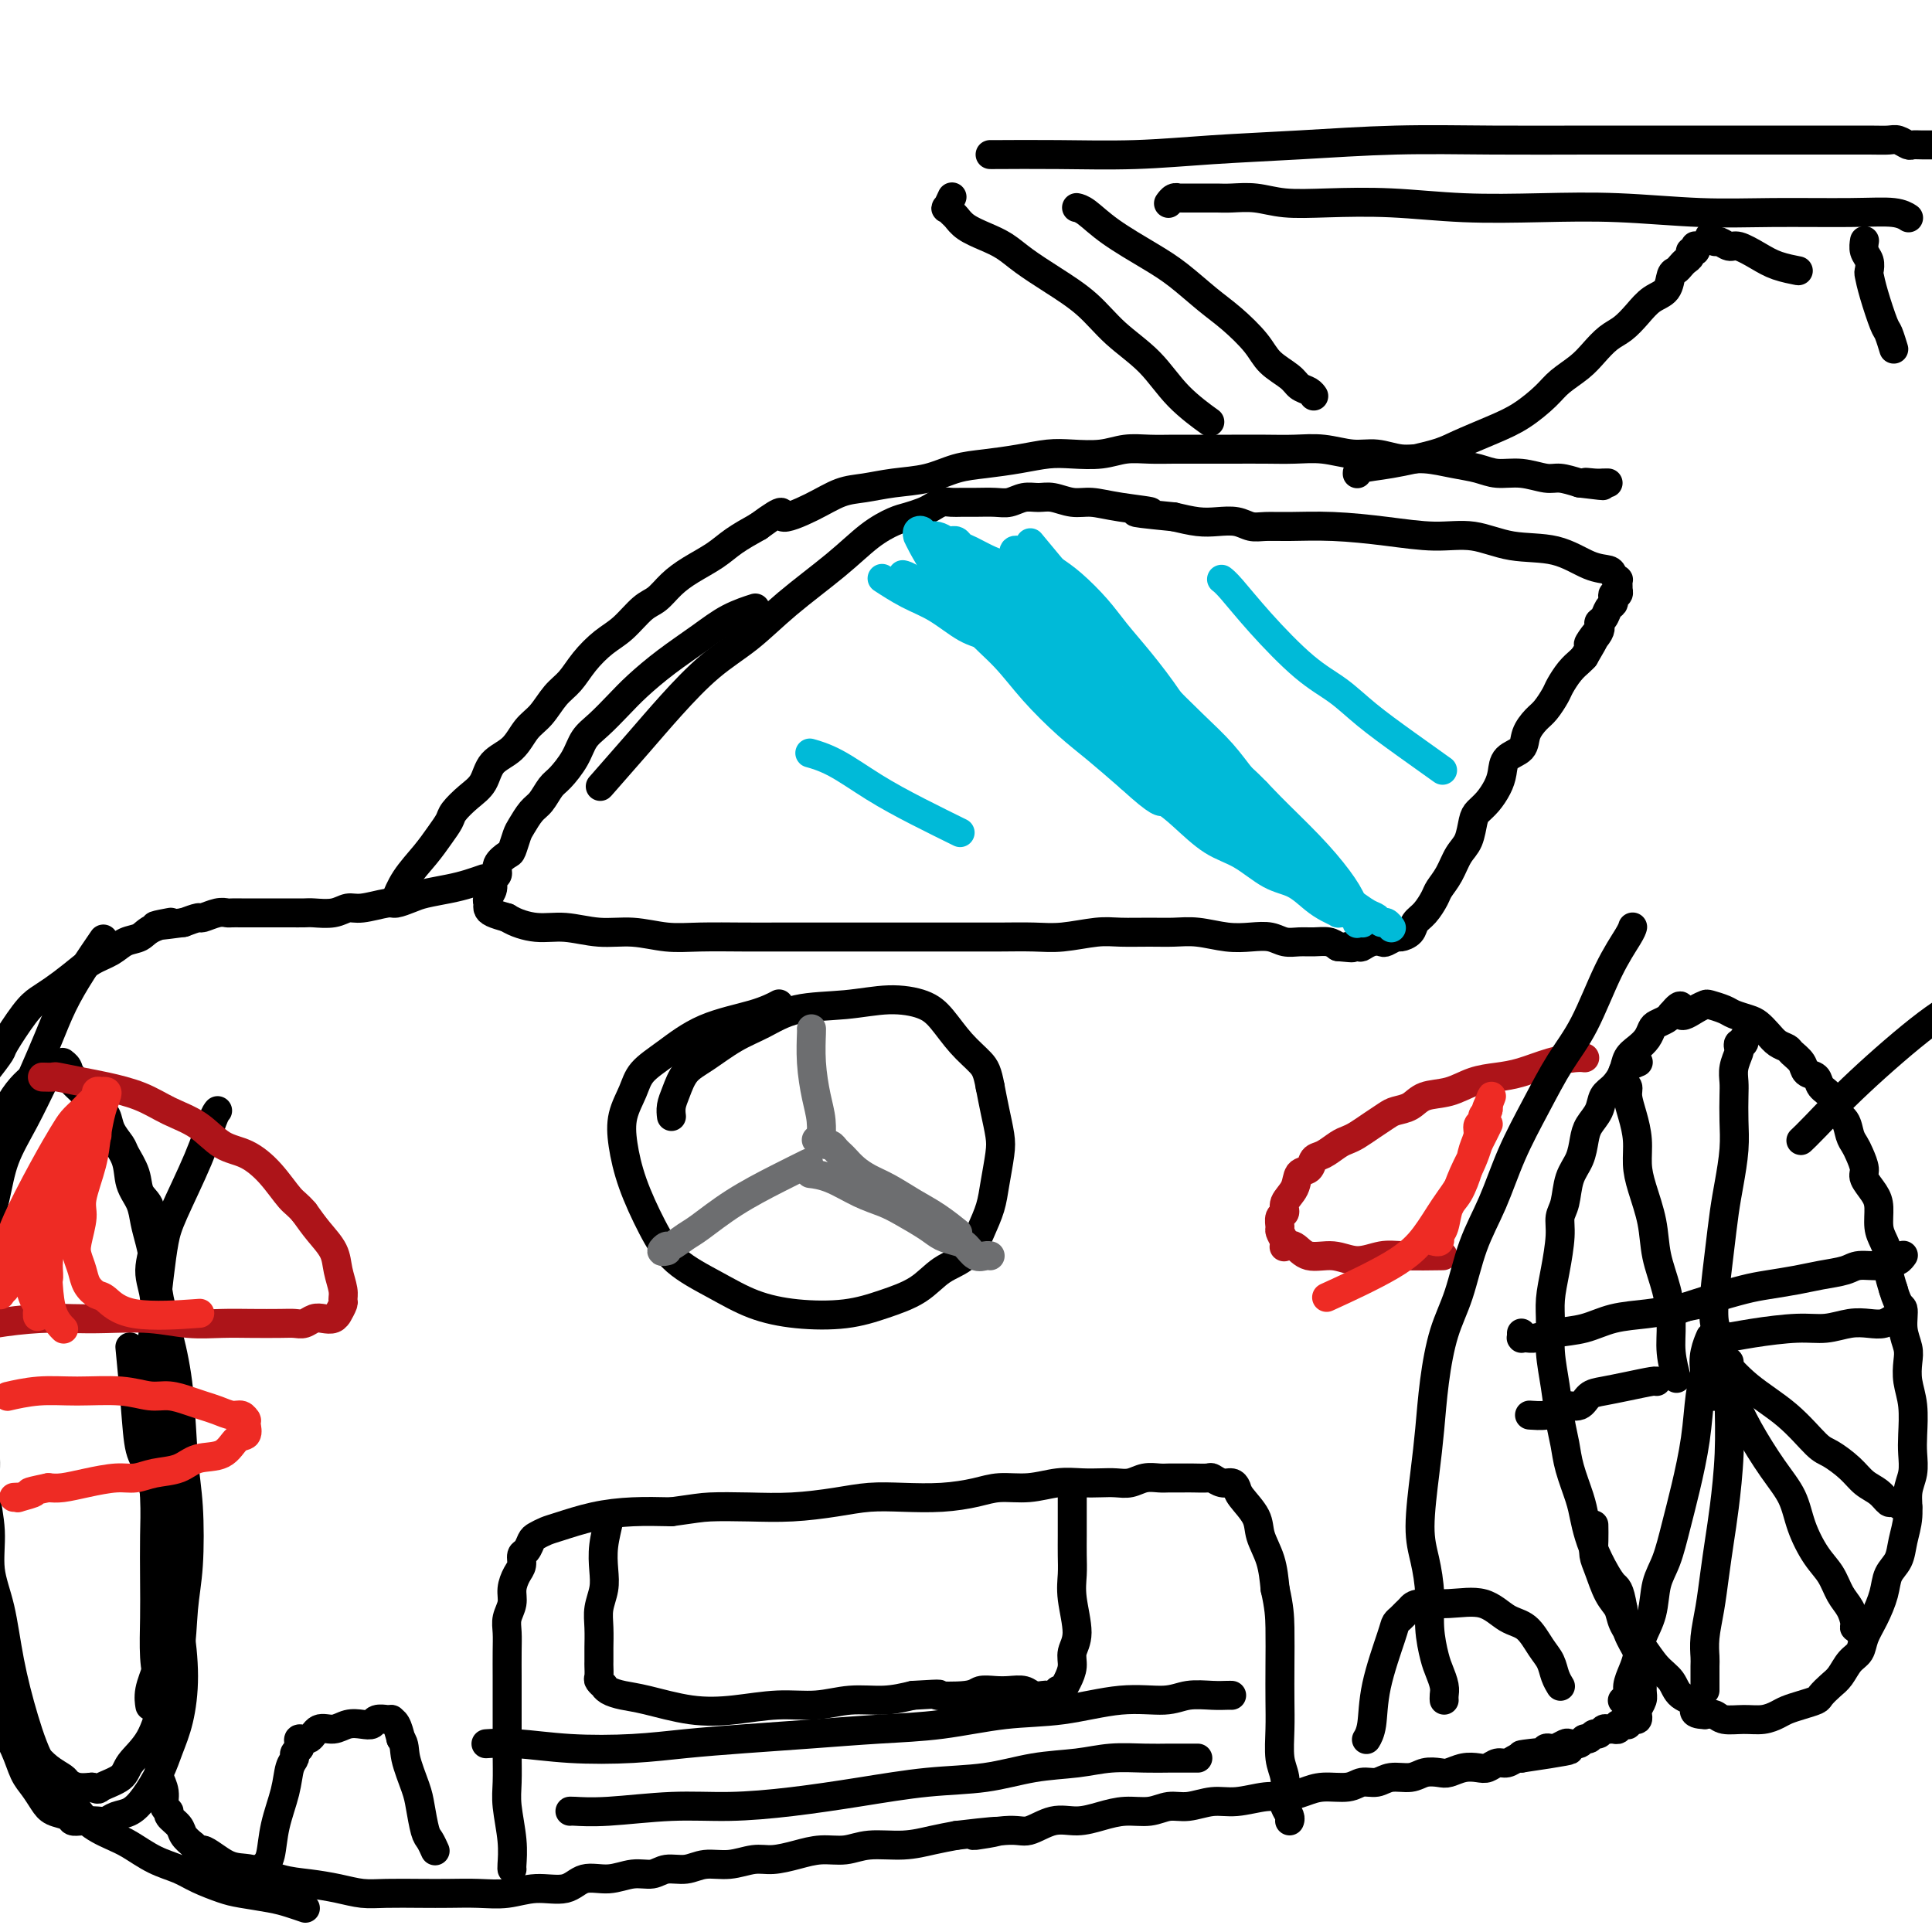 <svg viewBox='0 0 400 400' version='1.1' xmlns='http://www.w3.org/2000/svg' xmlns:xlink='http://www.w3.org/1999/xlink'><g fill='none' stroke='#000000' stroke-width='6' stroke-linecap='round' stroke-linejoin='round'><path d='M82,186c-0.000,0.000 -0.000,0.000 0,0c0.000,-0.000 0.000,-0.001 0,0c-0.000,0.001 -0.001,0.003 0,0c0.001,-0.003 0.005,-0.012 0,0c-0.005,0.012 -0.017,0.044 0,0c0.017,-0.044 0.063,-0.164 0,0c-0.063,0.164 -0.234,0.612 0,0c0.234,-0.612 0.873,-2.285 2,-4c1.127,-1.715 2.741,-3.474 4,-5c1.259,-1.526 2.162,-2.819 3,-4c0.838,-1.181 1.612,-2.249 2,-3c0.388,-0.751 0.390,-1.186 1,-2c0.610,-0.814 1.829,-2.007 3,-3c1.171,-0.993 2.295,-1.787 3,-3c0.705,-1.213 0.993,-2.846 2,-4c1.007,-1.154 2.734,-1.830 4,-3c1.266,-1.170 2.070,-2.833 3,-4c0.930,-1.167 1.984,-1.839 3,-3c1.016,-1.161 1.993,-2.812 3,-4c1.007,-1.188 2.044,-1.911 3,-3c0.956,-1.089 1.831,-2.542 3,-4c1.169,-1.458 2.633,-2.921 4,-4c1.367,-1.079 2.636,-1.772 4,-3c1.364,-1.228 2.822,-2.989 4,-4c1.178,-1.011 2.074,-1.271 3,-2c0.926,-0.729 1.881,-1.927 3,-3c1.119,-1.073 2.403,-2.019 4,-3c1.597,-0.981 3.507,-1.995 5,-3c1.493,-1.005 2.569,-2.001 4,-3c1.431,-0.999 3.215,-1.999 5,-3'/><path d='M157,109c6.419,-4.709 4.465,-2.480 5,-2c0.535,0.480 3.559,-0.787 6,-2c2.441,-1.213 4.301,-2.370 6,-3c1.699,-0.630 3.239,-0.732 5,-1c1.761,-0.268 3.743,-0.702 6,-1c2.257,-0.298 4.788,-0.462 7,-1c2.212,-0.538 4.105,-1.451 6,-2c1.895,-0.549 3.790,-0.735 6,-1c2.210,-0.265 4.733,-0.611 7,-1c2.267,-0.389 4.279,-0.822 6,-1c1.721,-0.178 3.152,-0.100 5,0c1.848,0.100 4.112,0.223 6,0c1.888,-0.223 3.398,-0.792 5,-1c1.602,-0.208 3.294,-0.056 5,0c1.706,0.056 3.424,0.015 5,0c1.576,-0.015 3.011,-0.005 5,0c1.989,0.005 4.534,0.005 7,0c2.466,-0.005 4.854,-0.017 7,0c2.146,0.017 4.051,0.061 6,0c1.949,-0.061 3.944,-0.227 6,0c2.056,0.227 4.173,0.849 6,1c1.827,0.151 3.363,-0.167 5,0c1.637,0.167 3.374,0.819 5,1c1.626,0.181 3.140,-0.110 5,0c1.860,0.110 4.066,0.622 6,1c1.934,0.378 3.594,0.622 5,1c1.406,0.378 2.556,0.888 4,1c1.444,0.112 3.181,-0.176 5,0c1.819,0.176 3.721,0.817 5,1c1.279,0.183 1.937,-0.090 3,0c1.063,0.090 2.532,0.545 4,1'/><path d='M327,100c8.618,1.083 3.665,0.290 2,0c-1.665,-0.290 -0.040,-0.078 1,0c1.040,0.078 1.495,0.021 2,0c0.505,-0.021 1.059,-0.006 1,0c-0.059,0.006 -0.731,0.002 -1,0c-0.269,-0.002 -0.134,-0.001 0,0'/><path d='M100,182c-0.000,0.000 -0.000,0.000 0,0c0.000,-0.000 0.000,-0.000 0,0c-0.000,0.000 -0.001,0.000 0,0c0.001,-0.000 0.002,-0.001 0,0c-0.002,0.001 -0.009,0.003 0,0c0.009,-0.003 0.034,-0.012 0,0c-0.034,0.012 -0.127,0.045 0,0c0.127,-0.045 0.474,-0.167 0,0c-0.474,0.167 -1.770,0.623 -3,1c-1.230,0.377 -2.396,0.674 -4,1c-1.604,0.326 -3.648,0.680 -5,1c-1.352,0.320 -2.014,0.607 -3,1c-0.986,0.393 -2.296,0.894 -3,1c-0.704,0.106 -0.801,-0.182 -2,0c-1.199,0.182 -3.500,0.833 -5,1c-1.500,0.167 -2.201,-0.151 -3,0c-0.799,0.151 -1.697,0.773 -3,1c-1.303,0.227 -3.010,0.061 -4,0c-0.990,-0.061 -1.262,-0.016 -2,0c-0.738,0.016 -1.941,0.004 -3,0c-1.059,-0.004 -1.975,-0.001 -3,0c-1.025,0.001 -2.158,0.001 -3,0c-0.842,-0.001 -1.393,-0.001 -2,0c-0.607,0.001 -1.270,0.004 -2,0c-0.730,-0.004 -1.528,-0.016 -2,0c-0.472,0.016 -0.618,0.060 -1,0c-0.382,-0.060 -0.999,-0.222 -2,0c-1.001,0.222 -2.385,0.829 -3,1c-0.615,0.171 -0.461,-0.094 -1,0c-0.539,0.094 -1.769,0.547 -3,1'/><path d='M38,191c-10.127,1.362 -4.445,0.266 -3,0c1.445,-0.266 -1.348,0.298 -3,1c-1.652,0.702 -2.163,1.542 -3,2c-0.837,0.458 -1.998,0.535 -3,1c-1.002,0.465 -1.843,1.318 -3,2c-1.157,0.682 -2.629,1.194 -4,2c-1.371,0.806 -2.641,1.908 -4,3c-1.359,1.092 -2.807,2.174 -4,3c-1.193,0.826 -2.132,1.395 -3,2c-0.868,0.605 -1.666,1.244 -3,3c-1.334,1.756 -3.203,4.629 -4,6c-0.797,1.371 -0.521,1.241 -1,2c-0.479,0.759 -1.714,2.406 -3,4c-1.286,1.594 -2.624,3.135 -4,5c-1.376,1.865 -2.791,4.055 -4,6c-1.209,1.945 -2.212,3.646 -3,5c-0.788,1.354 -1.362,2.360 -2,4c-0.638,1.640 -1.339,3.912 -2,6c-0.661,2.088 -1.281,3.990 -2,6c-0.719,2.010 -1.538,4.129 -2,6c-0.462,1.871 -0.567,3.496 -1,5c-0.433,1.504 -1.196,2.887 -2,5c-0.804,2.113 -1.651,4.955 -2,7c-0.349,2.045 -0.201,3.292 0,5c0.201,1.708 0.453,3.877 1,6c0.547,2.123 1.389,4.202 2,6c0.611,1.798 0.993,3.316 1,5c0.007,1.684 -0.359,3.534 0,5c0.359,1.466 1.443,2.549 2,4c0.557,1.451 0.588,3.272 1,5c0.412,1.728 1.206,3.364 2,5'/><path d='M-18,318c1.794,7.089 1.779,4.310 2,4c0.221,-0.310 0.680,1.847 1,3c0.320,1.153 0.503,1.301 1,2c0.497,0.699 1.308,1.950 2,3c0.692,1.050 1.263,1.898 2,3c0.737,1.102 1.639,2.458 2,3c0.361,0.542 0.180,0.271 0,0'/><path d='M31,353c0.000,0.001 0.000,0.002 0,0c-0.000,-0.002 -0.001,-0.008 0,0c0.001,0.008 0.005,0.030 0,0c-0.005,-0.030 -0.019,-0.112 0,0c0.019,0.112 0.072,0.419 0,0c-0.072,-0.419 -0.268,-1.566 0,-3c0.268,-1.434 0.999,-3.157 2,-6c1.001,-2.843 2.270,-6.805 3,-10c0.730,-3.195 0.921,-5.621 1,-8c0.079,-2.379 0.048,-4.709 0,-7c-0.048,-2.291 -0.112,-4.542 0,-7c0.112,-2.458 0.399,-5.121 0,-8c-0.399,-2.879 -1.485,-5.972 -2,-9c-0.515,-3.028 -0.459,-5.991 -1,-9c-0.541,-3.009 -1.680,-6.064 -2,-9c-0.320,-2.936 0.179,-5.752 0,-8c-0.179,-2.248 -1.036,-3.927 -1,-6c0.036,-2.073 0.964,-4.539 1,-6c0.036,-1.461 -0.820,-1.918 -1,-3c-0.180,-1.082 0.318,-2.789 0,-4c-0.318,-1.211 -1.451,-1.927 -2,-3c-0.549,-1.073 -0.514,-2.504 -1,-4c-0.486,-1.496 -1.494,-3.057 -2,-4c-0.506,-0.943 -0.509,-1.267 -1,-2c-0.491,-0.733 -1.470,-1.874 -2,-3c-0.530,-1.126 -0.612,-2.238 -1,-3c-0.388,-0.762 -1.083,-1.173 -2,-2c-0.917,-0.827 -2.054,-2.069 -3,-3c-0.946,-0.931 -1.699,-1.552 -2,-2c-0.301,-0.448 -0.151,-0.724 0,-1'/><path d='M15,223c-2.255,-3.276 -1.391,-1.466 -1,-1c0.391,0.466 0.311,-0.410 0,-1c-0.311,-0.590 -0.853,-0.892 -1,-1c-0.147,-0.108 0.100,-0.020 0,0c-0.100,0.020 -0.546,-0.027 -1,0c-0.454,0.027 -0.916,0.129 -1,0c-0.084,-0.129 0.210,-0.487 0,0c-0.210,0.487 -0.924,1.821 -2,4c-1.076,2.179 -2.513,5.205 -4,8c-1.487,2.795 -3.024,5.361 -4,8c-0.976,2.639 -1.391,5.353 -2,8c-0.609,2.647 -1.413,5.229 -2,8c-0.587,2.771 -0.957,5.731 -1,9c-0.043,3.269 0.241,6.846 0,10c-0.241,3.154 -1.007,5.884 -1,9c0.007,3.116 0.789,6.616 1,10c0.211,3.384 -0.147,6.651 0,10c0.147,3.349 0.799,6.779 1,10c0.201,3.221 -0.048,6.233 0,9c0.048,2.767 0.393,5.288 1,8c0.607,2.712 1.475,5.615 2,8c0.525,2.385 0.706,4.252 1,6c0.294,1.748 0.700,3.378 1,5c0.300,1.622 0.494,3.236 1,5c0.506,1.764 1.325,3.677 2,5c0.675,1.323 1.205,2.057 2,3c0.795,0.943 1.854,2.095 3,3c1.146,0.905 2.379,1.562 3,2c0.621,0.438 0.629,0.656 1,1c0.371,0.344 1.106,0.812 2,1c0.894,0.188 1.947,0.094 3,0'/><path d='M19,370c1.620,0.706 1.171,0.471 2,0c0.829,-0.471 2.937,-1.177 4,-2c1.063,-0.823 1.083,-1.761 2,-3c0.917,-1.239 2.733,-2.779 4,-5c1.267,-2.221 1.987,-5.123 3,-8c1.013,-2.877 2.321,-5.728 3,-9c0.679,-3.272 0.730,-6.965 1,-10c0.270,-3.035 0.760,-5.411 1,-9c0.240,-3.589 0.229,-8.390 0,-12c-0.229,-3.610 -0.677,-6.029 -1,-10c-0.323,-3.971 -0.520,-9.493 -1,-14c-0.480,-4.507 -1.242,-8.000 -2,-11c-0.758,-3.000 -1.511,-5.506 -2,-8c-0.489,-2.494 -0.713,-4.977 -1,-7c-0.287,-2.023 -0.639,-3.586 -1,-5c-0.361,-1.414 -0.733,-2.677 -1,-4c-0.267,-1.323 -0.429,-2.704 -1,-4c-0.571,-1.296 -1.553,-2.506 -2,-4c-0.447,-1.494 -0.360,-3.272 -1,-5c-0.640,-1.728 -2.005,-3.407 -3,-5c-0.995,-1.593 -1.618,-3.100 -2,-4c-0.382,-0.900 -0.522,-1.193 -1,-2c-0.478,-0.807 -1.294,-2.128 -2,-3c-0.706,-0.872 -1.301,-1.296 -2,-2c-0.699,-0.704 -1.501,-1.687 -2,-2c-0.499,-0.313 -0.695,0.043 -1,0c-0.305,-0.043 -0.720,-0.484 -1,-1c-0.280,-0.516 -0.426,-1.107 -1,-1c-0.574,0.107 -1.578,0.914 -3,2c-1.422,1.086 -3.264,2.453 -5,5c-1.736,2.547 -3.368,6.273 -5,10'/><path d='M-2,237c-2.703,4.879 -2.960,8.576 -4,12c-1.040,3.424 -2.864,6.574 -4,10c-1.136,3.426 -1.584,7.127 -2,11c-0.416,3.873 -0.800,7.917 -1,12c-0.200,4.083 -0.216,8.203 0,12c0.216,3.797 0.662,7.269 1,11c0.338,3.731 0.566,7.722 1,11c0.434,3.278 1.074,5.845 2,9c0.926,3.155 2.139,6.898 3,10c0.861,3.102 1.371,5.562 2,8c0.629,2.438 1.376,4.854 2,7c0.624,2.146 1.126,4.020 2,6c0.874,1.980 2.120,4.064 3,6c0.880,1.936 1.395,3.723 2,5c0.605,1.277 1.299,2.045 2,3c0.701,0.955 1.408,2.098 2,3c0.592,0.902 1.068,1.562 2,2c0.932,0.438 2.319,0.654 3,1c0.681,0.346 0.657,0.821 1,1c0.343,0.179 1.054,0.060 2,0c0.946,-0.060 2.129,-0.062 3,0c0.871,0.062 1.430,0.187 2,0c0.570,-0.187 1.150,-0.688 2,-1c0.850,-0.312 1.971,-0.435 3,-1c1.029,-0.565 1.965,-1.570 3,-3c1.035,-1.430 2.170,-3.283 3,-5c0.830,-1.717 1.355,-3.297 2,-5c0.645,-1.703 1.410,-3.529 2,-6c0.590,-2.471 1.005,-5.588 1,-9c-0.005,-3.412 -0.430,-7.118 -1,-11c-0.570,-3.882 -1.285,-7.941 -2,-12'/><path d='M35,324c-0.825,-5.332 -1.388,-7.161 -2,-10c-0.612,-2.839 -1.275,-6.689 -2,-9c-0.725,-2.311 -1.514,-3.083 -2,-5c-0.486,-1.917 -0.669,-4.978 -1,-9c-0.331,-4.022 -0.809,-9.006 -1,-11c-0.191,-1.994 -0.096,-0.997 0,0'/><path d='M45,230c-0.001,0.001 -0.002,0.002 0,0c0.002,-0.002 0.008,-0.008 0,0c-0.008,0.008 -0.029,0.032 0,0c0.029,-0.032 0.110,-0.118 0,0c-0.110,0.118 -0.411,0.439 -1,2c-0.589,1.561 -1.467,4.361 -3,8c-1.533,3.639 -3.720,8.118 -5,11c-1.280,2.882 -1.654,4.166 -2,6c-0.346,1.834 -0.664,4.217 -1,7c-0.336,2.783 -0.689,5.964 -1,9c-0.311,3.036 -0.581,5.925 -1,9c-0.419,3.075 -0.988,6.336 -1,9c-0.012,2.664 0.533,4.730 1,8c0.467,3.270 0.857,7.745 1,11c0.143,3.255 0.041,5.289 0,8c-0.041,2.711 -0.020,6.100 0,9c0.020,2.900 0.040,5.313 0,8c-0.040,2.687 -0.140,5.648 0,8c0.140,2.352 0.520,4.096 1,6c0.480,1.904 1.061,3.969 1,6c-0.061,2.031 -0.764,4.029 -1,6c-0.236,1.971 -0.007,3.915 0,5c0.007,1.085 -0.210,1.312 0,2c0.210,0.688 0.848,1.836 1,3c0.152,1.164 -0.181,2.342 0,3c0.181,0.658 0.877,0.795 1,1c0.123,0.205 -0.328,0.478 0,1c0.328,0.522 1.434,1.294 2,2c0.566,0.706 0.590,1.344 1,2c0.410,0.656 1.205,1.328 2,2'/><path d='M40,382c1.293,2.528 1.026,0.848 2,1c0.974,0.152 3.190,2.134 5,3c1.810,0.866 3.215,0.614 5,1c1.785,0.386 3.952,1.410 6,2c2.048,0.590 3.978,0.747 6,1c2.022,0.253 4.135,0.604 6,1c1.865,0.396 3.480,0.838 5,1c1.520,0.162 2.943,0.045 5,0c2.057,-0.045 4.747,-0.016 7,0c2.253,0.016 4.070,0.021 6,0c1.930,-0.021 3.975,-0.066 6,0c2.025,0.066 4.032,0.243 6,0c1.968,-0.243 3.898,-0.906 6,-1c2.102,-0.094 4.376,0.382 6,0c1.624,-0.382 2.597,-1.623 4,-2c1.403,-0.377 3.235,0.110 5,0c1.765,-0.110 3.461,-0.818 5,-1c1.539,-0.182 2.921,0.163 4,0c1.079,-0.163 1.856,-0.832 3,-1c1.144,-0.168 2.653,0.166 4,0c1.347,-0.166 2.530,-0.832 4,-1c1.470,-0.168 3.228,0.161 5,0c1.772,-0.161 3.558,-0.813 5,-1c1.442,-0.187 2.539,0.089 4,0c1.461,-0.089 3.285,-0.545 5,-1c1.715,-0.455 3.322,-0.909 5,-1c1.678,-0.091 3.428,0.183 5,0c1.572,-0.183 2.968,-0.822 5,-1c2.032,-0.178 4.701,0.106 7,0c2.299,-0.106 4.228,-0.602 6,-1c1.772,-0.398 3.386,-0.699 5,-1'/><path d='M198,380c14.993,-1.787 5.976,-0.254 4,0c-1.976,0.254 3.089,-0.772 6,-1c2.911,-0.228 3.666,0.341 5,0c1.334,-0.341 3.245,-1.593 5,-2c1.755,-0.407 3.354,0.030 5,0c1.646,-0.030 3.338,-0.529 5,-1c1.662,-0.471 3.294,-0.915 5,-1c1.706,-0.085 3.486,0.188 5,0c1.514,-0.188 2.761,-0.839 4,-1c1.239,-0.161 2.470,0.168 4,0c1.530,-0.168 3.361,-0.832 5,-1c1.639,-0.168 3.087,0.161 5,0c1.913,-0.161 4.291,-0.813 6,-1c1.709,-0.187 2.750,0.089 4,0c1.250,-0.089 2.708,-0.545 4,-1c1.292,-0.455 2.417,-0.911 4,-1c1.583,-0.089 3.624,0.187 5,0c1.376,-0.187 2.086,-0.838 3,-1c0.914,-0.162 2.030,0.167 3,0c0.970,-0.167 1.792,-0.828 3,-1c1.208,-0.172 2.802,0.146 4,0c1.198,-0.146 2.001,-0.757 3,-1c0.999,-0.243 2.193,-0.116 3,0c0.807,0.116 1.227,0.223 2,0c0.773,-0.223 1.897,-0.777 3,-1c1.103,-0.223 2.183,-0.116 3,0c0.817,0.116 1.371,0.241 2,0c0.629,-0.241 1.334,-0.848 2,-1c0.666,-0.152 1.295,0.151 2,0c0.705,-0.151 1.487,-0.758 2,-1c0.513,-0.242 0.756,-0.121 1,0'/><path d='M315,364c18.521,-2.718 6.324,-1.512 2,-1c-4.324,0.512 -0.773,0.330 1,0c1.773,-0.330 1.769,-0.807 2,-1c0.231,-0.193 0.695,-0.103 1,0c0.305,0.103 0.449,0.220 1,0c0.551,-0.220 1.510,-0.776 2,-1c0.490,-0.224 0.513,-0.117 1,0c0.487,0.117 1.440,0.243 2,0c0.560,-0.243 0.727,-0.853 1,-1c0.273,-0.147 0.650,0.171 1,0c0.350,-0.171 0.671,-0.831 1,-1c0.329,-0.169 0.667,0.152 1,0c0.333,-0.152 0.663,-0.776 1,-1c0.337,-0.224 0.683,-0.046 1,0c0.317,0.046 0.606,-0.040 1,0c0.394,0.040 0.894,0.207 1,0c0.106,-0.207 -0.183,-0.786 0,-1c0.183,-0.214 0.836,-0.061 1,0c0.164,0.061 -0.163,0.031 0,0c0.163,-0.031 0.814,-0.064 1,0c0.186,0.064 -0.095,0.225 0,0c0.095,-0.225 0.565,-0.837 1,-1c0.435,-0.163 0.834,0.124 1,0c0.166,-0.124 0.097,-0.658 0,-1c-0.097,-0.342 -0.224,-0.492 0,-1c0.224,-0.508 0.800,-1.373 1,-2c0.200,-0.627 0.026,-1.016 0,-2c-0.026,-0.984 0.096,-2.563 0,-4c-0.096,-1.437 -0.410,-2.733 -1,-4c-0.590,-1.267 -1.454,-2.505 -2,-4c-0.546,-1.495 -0.773,-3.248 -1,-5'/><path d='M336,333c-0.764,-4.454 -1.173,-4.090 -2,-5c-0.827,-0.910 -2.071,-3.096 -3,-5c-0.929,-1.904 -1.544,-3.527 -2,-5c-0.456,-1.473 -0.752,-2.797 -1,-4c-0.248,-1.203 -0.447,-2.287 -1,-4c-0.553,-1.713 -1.458,-4.056 -2,-6c-0.542,-1.944 -0.719,-3.488 -1,-5c-0.281,-1.512 -0.664,-2.990 -1,-5c-0.336,-2.010 -0.623,-4.551 -1,-7c-0.377,-2.449 -0.843,-4.805 -1,-7c-0.157,-2.195 -0.004,-4.230 0,-6c0.004,-1.770 -0.139,-3.276 0,-5c0.139,-1.724 0.561,-3.665 1,-6c0.439,-2.335 0.895,-5.064 1,-7c0.105,-1.936 -0.140,-3.078 0,-4c0.140,-0.922 0.666,-1.625 1,-3c0.334,-1.375 0.475,-3.421 1,-5c0.525,-1.579 1.435,-2.692 2,-4c0.565,-1.308 0.784,-2.811 1,-4c0.216,-1.189 0.429,-2.065 1,-3c0.571,-0.935 1.500,-1.931 2,-3c0.500,-1.069 0.570,-2.212 1,-3c0.430,-0.788 1.218,-1.222 2,-2c0.782,-0.778 1.558,-1.900 2,-3c0.442,-1.100 0.551,-2.179 1,-3c0.449,-0.821 1.237,-1.386 2,-2c0.763,-0.614 1.500,-1.278 2,-2c0.500,-0.722 0.763,-1.503 1,-2c0.237,-0.497 0.448,-0.711 1,-1c0.552,-0.289 1.443,-0.654 2,-1c0.557,-0.346 0.778,-0.673 1,-1'/><path d='M346,210c2.932,-3.513 1.762,-0.795 2,0c0.238,0.795 1.883,-0.334 3,-1c1.117,-0.666 1.707,-0.869 2,-1c0.293,-0.131 0.291,-0.191 1,0c0.709,0.191 2.129,0.631 3,1c0.871,0.369 1.192,0.666 2,1c0.808,0.334 2.104,0.706 3,1c0.896,0.294 1.391,0.512 2,1c0.609,0.488 1.333,1.247 2,2c0.667,0.753 1.277,1.501 2,2c0.723,0.499 1.560,0.749 2,1c0.440,0.251 0.484,0.504 1,1c0.516,0.496 1.504,1.234 2,2c0.496,0.766 0.499,1.560 1,2c0.501,0.440 1.500,0.525 2,1c0.500,0.475 0.501,1.338 1,2c0.499,0.662 1.496,1.122 2,2c0.504,0.878 0.516,2.173 1,3c0.484,0.827 1.440,1.184 2,2c0.560,0.816 0.723,2.090 1,3c0.277,0.910 0.669,1.454 1,2c0.331,0.546 0.600,1.093 1,2c0.400,0.907 0.929,2.175 1,3c0.071,0.825 -0.318,1.207 0,2c0.318,0.793 1.343,1.997 2,3c0.657,1.003 0.946,1.804 1,3c0.054,1.196 -0.126,2.787 0,4c0.126,1.213 0.560,2.047 1,3c0.440,0.953 0.888,2.026 1,3c0.112,0.974 -0.111,1.850 0,3c0.111,1.150 0.555,2.575 1,4'/><path d='M392,267c1.088,3.813 1.807,3.345 2,4c0.193,0.655 -0.141,2.434 0,4c0.141,1.566 0.756,2.919 1,4c0.244,1.081 0.118,1.891 0,3c-0.118,1.109 -0.227,2.516 0,4c0.227,1.484 0.789,3.046 1,5c0.211,1.954 0.072,4.300 0,6c-0.072,1.700 -0.075,2.754 0,4c0.075,1.246 0.228,2.683 0,4c-0.228,1.317 -0.839,2.515 -1,4c-0.161,1.485 0.126,3.256 0,5c-0.126,1.744 -0.666,3.460 -1,5c-0.334,1.540 -0.460,2.905 -1,4c-0.540,1.095 -1.492,1.921 -2,3c-0.508,1.079 -0.573,2.409 -1,4c-0.427,1.591 -1.217,3.441 -2,5c-0.783,1.559 -1.560,2.826 -2,4c-0.440,1.174 -0.542,2.255 -1,3c-0.458,0.745 -1.273,1.155 -2,2c-0.727,0.845 -1.366,2.124 -2,3c-0.634,0.876 -1.262,1.348 -2,2c-0.738,0.652 -1.587,1.484 -2,2c-0.413,0.516 -0.392,0.717 -1,1c-0.608,0.283 -1.845,0.650 -3,1c-1.155,0.350 -2.228,0.683 -3,1c-0.772,0.317 -1.242,0.617 -2,1c-0.758,0.383 -1.802,0.848 -3,1c-1.198,0.152 -2.548,-0.011 -4,0c-1.452,0.011 -3.006,0.195 -4,0c-0.994,-0.195 -1.427,-0.770 -2,-1c-0.573,-0.230 -1.287,-0.115 -2,0'/><path d='M353,355c-3.387,-0.062 -1.856,-1.218 -2,-2c-0.144,-0.782 -1.964,-1.192 -3,-2c-1.036,-0.808 -1.290,-2.015 -2,-3c-0.710,-0.985 -1.877,-1.748 -3,-3c-1.123,-1.252 -2.202,-2.994 -3,-4c-0.798,-1.006 -1.317,-1.277 -2,-2c-0.683,-0.723 -1.532,-1.898 -2,-3c-0.468,-1.102 -0.556,-2.132 -1,-3c-0.444,-0.868 -1.243,-1.575 -2,-3c-0.757,-1.425 -1.471,-3.570 -2,-5c-0.529,-1.430 -0.874,-2.146 -1,-3c-0.126,-0.854 -0.034,-1.845 0,-3c0.034,-1.155 0.010,-2.473 0,-3c-0.010,-0.527 -0.005,-0.264 0,0'/><path d='M354,277c0.000,-0.000 0.000,-0.000 0,0c-0.000,0.000 -0.000,0.001 0,0c0.000,-0.001 0.001,-0.002 0,0c-0.001,0.002 -0.004,0.009 0,0c0.004,-0.009 0.014,-0.032 0,0c-0.014,0.032 -0.052,0.121 0,0c0.052,-0.121 0.195,-0.450 0,0c-0.195,0.450 -0.728,1.680 -1,3c-0.272,1.320 -0.283,2.732 0,4c0.283,1.268 0.859,2.394 1,3c0.141,0.606 -0.155,0.694 0,1c0.155,0.306 0.759,0.830 1,1c0.241,0.170 0.117,-0.014 0,0c-0.117,0.014 -0.228,0.226 0,0c0.228,-0.226 0.794,-0.890 1,-1c0.206,-0.110 0.051,0.334 0,0c-0.051,-0.334 0.000,-1.448 0,-2c-0.000,-0.552 -0.052,-0.544 0,-1c0.052,-0.456 0.206,-1.376 0,-2c-0.206,-0.624 -0.773,-0.953 -1,-1c-0.227,-0.047 -0.113,0.188 0,0c0.113,-0.188 0.227,-0.797 0,-1c-0.227,-0.203 -0.793,0.002 -1,0c-0.207,-0.002 -0.055,-0.211 0,0c0.055,0.211 0.014,0.840 0,1c-0.014,0.160 -0.001,-0.151 0,0c0.001,0.151 -0.010,0.762 0,1c0.010,0.238 0.041,0.103 0,0c-0.041,-0.103 -0.155,-0.172 0,0c0.155,0.172 0.577,0.586 1,1'/><path d='M355,284c0.156,-0.689 0.044,-0.911 0,-1c-0.044,-0.089 -0.022,-0.044 0,0'/><path d='M353,284c-0.000,0.000 -0.000,0.001 0,0c0.000,-0.001 0.001,-0.003 0,0c-0.001,0.003 -0.003,0.013 0,0c0.003,-0.013 0.013,-0.048 0,0c-0.013,0.048 -0.048,0.180 0,0c0.048,-0.180 0.179,-0.673 0,0c-0.179,0.673 -0.666,2.511 -1,5c-0.334,2.489 -0.513,5.630 -1,9c-0.487,3.370 -1.281,6.970 -2,10c-0.719,3.030 -1.362,5.489 -2,8c-0.638,2.511 -1.270,5.074 -2,7c-0.730,1.926 -1.557,3.215 -2,5c-0.443,1.785 -0.501,4.067 -1,6c-0.499,1.933 -1.439,3.515 -2,5c-0.561,1.485 -0.742,2.871 -1,4c-0.258,1.129 -0.591,2.001 -1,3c-0.409,0.999 -0.893,2.123 -1,3c-0.107,0.877 0.164,1.505 0,2c-0.164,0.495 -0.761,0.856 -1,1c-0.239,0.144 -0.119,0.072 0,0'/><path d='M358,282c0.000,-0.001 0.000,-0.001 0,0c-0.000,0.001 -0.000,0.004 0,0c0.000,-0.004 0.001,-0.015 0,0c-0.001,0.015 -0.003,0.057 0,0c0.003,-0.057 0.012,-0.212 0,1c-0.012,1.212 -0.045,3.792 0,7c0.045,3.208 0.167,7.045 0,11c-0.167,3.955 -0.623,8.027 -1,11c-0.377,2.973 -0.675,4.845 -1,7c-0.325,2.155 -0.675,4.592 -1,7c-0.325,2.408 -0.623,4.785 -1,7c-0.377,2.215 -0.833,4.267 -1,6c-0.167,1.733 -0.045,3.148 0,4c0.045,0.852 0.012,1.143 0,2c-0.012,0.857 -0.003,2.281 0,3c0.003,0.719 0.001,0.732 0,1c-0.001,0.268 -0.000,0.791 0,1c0.000,0.209 0.000,0.105 0,0'/><path d='M358,288c0.001,0.002 0.002,0.004 0,0c-0.002,-0.004 -0.007,-0.013 0,0c0.007,0.013 0.027,0.050 0,0c-0.027,-0.050 -0.103,-0.185 0,0c0.103,0.185 0.383,0.690 1,2c0.617,1.310 1.572,3.424 3,6c1.428,2.576 3.331,5.612 5,8c1.669,2.388 3.104,4.127 4,6c0.896,1.873 1.252,3.880 2,6c0.748,2.120 1.889,4.354 3,6c1.111,1.646 2.192,2.704 3,4c0.808,1.296 1.345,2.830 2,4c0.655,1.170 1.429,1.978 2,3c0.571,1.022 0.937,2.260 1,3c0.063,0.740 -0.179,0.982 0,1c0.179,0.018 0.779,-0.187 1,0c0.221,0.187 0.063,0.768 0,1c-0.063,0.232 -0.032,0.116 0,0'/><path d='M357,282c-0.002,-0.002 -0.004,-0.004 0,0c0.004,0.004 0.013,0.016 0,0c-0.013,-0.016 -0.049,-0.058 0,0c0.049,0.058 0.184,0.215 0,0c-0.184,-0.215 -0.686,-0.802 0,0c0.686,0.802 2.561,2.994 5,5c2.439,2.006 5.443,3.826 8,6c2.557,2.174 4.666,4.704 6,6c1.334,1.296 1.891,1.360 3,2c1.109,0.640 2.768,1.855 4,3c1.232,1.145 2.035,2.220 3,3c0.965,0.780 2.090,1.267 3,2c0.910,0.733 1.603,1.713 2,2c0.397,0.287 0.498,-0.119 1,0c0.502,0.119 1.404,0.763 2,1c0.596,0.237 0.884,0.068 1,0c0.116,-0.068 0.058,-0.034 0,0'/><path d='M355,277c-0.000,-0.000 -0.000,-0.000 0,0c0.000,0.000 0.000,0.000 0,0c-0.000,-0.000 -0.001,-0.000 0,0c0.001,0.000 0.004,0.001 0,0c-0.004,-0.001 -0.014,-0.003 0,0c0.014,0.003 0.053,0.011 0,0c-0.053,-0.011 -0.200,-0.040 0,0c0.200,0.040 0.745,0.151 2,0c1.255,-0.151 3.221,-0.562 6,-1c2.779,-0.438 6.372,-0.901 9,-1c2.628,-0.099 4.291,0.166 6,0c1.709,-0.166 3.466,-0.762 5,-1c1.534,-0.238 2.847,-0.116 4,0c1.153,0.116 2.148,0.227 3,0c0.852,-0.227 1.563,-0.793 2,-1c0.437,-0.207 0.602,-0.055 1,0c0.398,0.055 1.030,0.015 1,0c-0.030,-0.015 -0.723,-0.004 -1,0c-0.277,0.004 -0.139,0.002 0,0'/><path d='M346,272c-0.000,0.000 -0.001,0.001 0,0c0.001,-0.001 0.003,-0.002 0,0c-0.003,0.002 -0.013,0.009 0,0c0.013,-0.009 0.047,-0.034 0,0c-0.047,0.034 -0.174,0.125 0,0c0.174,-0.125 0.650,-0.467 2,-1c1.350,-0.533 3.574,-1.256 6,-2c2.426,-0.744 5.056,-1.508 7,-2c1.944,-0.492 3.204,-0.710 5,-1c1.796,-0.290 4.128,-0.651 6,-1c1.872,-0.349 3.286,-0.686 5,-1c1.714,-0.314 3.730,-0.606 5,-1c1.270,-0.394 1.794,-0.890 3,-1c1.206,-0.110 3.093,0.166 4,0c0.907,-0.166 0.834,-0.776 1,-1c0.166,-0.224 0.570,-0.064 1,0c0.430,0.064 0.886,0.031 1,0c0.114,-0.031 -0.114,-0.060 0,0c0.114,0.060 0.569,0.208 1,0c0.431,-0.208 0.837,-0.774 1,-1c0.163,-0.226 0.081,-0.113 0,0'/><path d='M356,276c-0.000,-0.000 -0.000,-0.000 0,0c0.000,0.000 0.001,0.001 0,0c-0.001,-0.001 -0.004,-0.004 0,0c0.004,0.004 0.014,0.014 0,0c-0.014,-0.014 -0.053,-0.051 0,0c0.053,0.051 0.199,0.192 0,0c-0.199,-0.192 -0.744,-0.716 -1,-2c-0.256,-1.284 -0.222,-3.329 0,-6c0.222,-2.671 0.634,-5.970 1,-9c0.366,-3.030 0.686,-5.791 1,-8c0.314,-2.209 0.620,-3.865 1,-6c0.380,-2.135 0.833,-4.749 1,-7c0.167,-2.251 0.048,-4.141 0,-6c-0.048,-1.859 -0.027,-3.688 0,-5c0.027,-1.312 0.059,-2.107 0,-3c-0.059,-0.893 -0.208,-1.884 0,-3c0.208,-1.116 0.774,-2.355 1,-3c0.226,-0.645 0.113,-0.695 0,-1c-0.113,-0.305 -0.226,-0.865 0,-1c0.226,-0.135 0.792,0.156 1,0c0.208,-0.156 0.060,-0.759 0,-1c-0.060,-0.241 -0.030,-0.121 0,0'/><path d='M347,285c0.001,0.002 0.001,0.004 0,0c-0.001,-0.004 -0.004,-0.015 0,0c0.004,0.015 0.016,0.057 0,0c-0.016,-0.057 -0.059,-0.215 0,0c0.059,0.215 0.219,0.801 0,0c-0.219,-0.801 -0.817,-2.988 -1,-5c-0.183,-2.012 0.050,-3.850 0,-6c-0.050,-2.150 -0.381,-4.612 -1,-7c-0.619,-2.388 -1.524,-4.704 -2,-7c-0.476,-2.296 -0.523,-4.574 -1,-7c-0.477,-2.426 -1.386,-4.999 -2,-7c-0.614,-2.001 -0.934,-3.429 -1,-5c-0.066,-1.571 0.122,-3.284 0,-5c-0.122,-1.716 -0.554,-3.434 -1,-5c-0.446,-1.566 -0.904,-2.979 -1,-4c-0.096,-1.021 0.172,-1.649 0,-2c-0.172,-0.351 -0.785,-0.423 -1,-1c-0.215,-0.577 -0.033,-1.657 0,-2c0.033,-0.343 -0.084,0.052 0,0c0.084,-0.052 0.369,-0.553 1,-1c0.631,-0.447 1.609,-0.842 2,-1c0.391,-0.158 0.196,-0.079 0,0'/><path d='M352,270c0.002,-0.000 0.004,-0.001 0,0c-0.004,0.001 -0.016,0.003 0,0c0.016,-0.003 0.058,-0.012 0,0c-0.058,0.012 -0.215,0.044 0,0c0.215,-0.044 0.804,-0.163 0,0c-0.804,0.163 -3.001,0.607 -5,1c-1.999,0.393 -3.799,0.736 -6,1c-2.201,0.264 -4.803,0.449 -7,1c-2.197,0.551 -3.990,1.468 -6,2c-2.010,0.532 -4.237,0.678 -6,1c-1.763,0.322 -3.061,0.819 -4,1c-0.939,0.181 -1.520,0.045 -2,0c-0.480,-0.045 -0.861,0.002 -1,0c-0.139,-0.002 -0.037,-0.052 0,0c0.037,0.052 0.010,0.206 0,0c-0.010,-0.206 -0.003,-0.773 0,-1c0.003,-0.227 0.001,-0.113 0,0'/><path d='M343,286c-0.000,0.000 -0.000,0.000 0,0c0.000,-0.000 0.000,-0.001 0,0c-0.000,0.001 -0.000,0.003 0,0c0.000,-0.003 0.002,-0.012 0,0c-0.002,0.012 -0.007,0.043 0,0c0.007,-0.043 0.025,-0.162 -1,0c-1.025,0.162 -3.093,0.603 -5,1c-1.907,0.397 -3.652,0.750 -5,1c-1.348,0.250 -2.299,0.396 -3,1c-0.701,0.604 -1.152,1.664 -2,2c-0.848,0.336 -2.095,-0.054 -3,0c-0.905,0.054 -1.469,0.550 -2,1c-0.531,0.450 -1.027,0.852 -2,1c-0.973,0.148 -2.421,0.042 -3,0c-0.579,-0.042 -0.290,-0.021 0,0'/><path d='M63,395c0.001,0.000 0.003,0.001 0,0c-0.003,-0.001 -0.009,-0.003 0,0c0.009,0.003 0.035,0.012 0,0c-0.035,-0.012 -0.130,-0.045 0,0c0.130,0.045 0.487,0.168 0,0c-0.487,-0.168 -1.817,-0.625 -3,-1c-1.183,-0.375 -2.219,-0.667 -4,-1c-1.781,-0.333 -4.306,-0.707 -6,-1c-1.694,-0.293 -2.557,-0.505 -4,-1c-1.443,-0.495 -3.465,-1.273 -5,-2c-1.535,-0.727 -2.581,-1.403 -4,-2c-1.419,-0.597 -3.210,-1.113 -5,-2c-1.790,-0.887 -3.577,-2.144 -5,-3c-1.423,-0.856 -2.481,-1.311 -4,-2c-1.519,-0.689 -3.499,-1.610 -5,-3c-1.501,-1.390 -2.523,-3.247 -4,-5c-1.477,-1.753 -3.409,-3.400 -5,-6c-1.591,-2.600 -2.842,-6.152 -4,-10c-1.158,-3.848 -2.223,-7.990 -3,-12c-0.777,-4.010 -1.265,-7.886 -2,-11c-0.735,-3.114 -1.716,-5.464 -2,-8c-0.284,-2.536 0.130,-5.258 0,-8c-0.130,-2.742 -0.806,-5.505 -1,-8c-0.194,-2.495 0.092,-4.724 0,-7c-0.092,-2.276 -0.561,-4.601 -1,-7c-0.439,-2.399 -0.847,-4.872 -1,-7c-0.153,-2.128 -0.051,-3.911 0,-6c0.051,-2.089 0.052,-4.486 0,-7c-0.052,-2.514 -0.158,-5.147 0,-8c0.158,-2.853 0.579,-5.927 1,-9'/><path d='M-4,258c0.000,-12.145 1.000,-9.009 2,-10c1.000,-0.991 1.999,-6.111 3,-10c1.001,-3.889 2.002,-6.547 3,-9c0.998,-2.453 1.991,-4.700 3,-7c1.009,-2.300 2.033,-4.652 3,-7c0.967,-2.348 1.878,-4.691 3,-7c1.122,-2.309 2.456,-4.583 4,-7c1.544,-2.417 3.298,-4.976 4,-6c0.702,-1.024 0.351,-0.512 0,0'/></g>
<g fill='none' stroke='#AD1419' stroke-width='6' stroke-linecap='round' stroke-linejoin='round'><path d='M-8,275c-0.001,-0.000 -0.001,-0.000 0,0c0.001,0.000 0.005,0.001 0,0c-0.005,-0.001 -0.018,-0.003 0,0c0.018,0.003 0.068,0.011 0,0c-0.068,-0.011 -0.253,-0.042 0,0c0.253,0.042 0.945,0.155 2,0c1.055,-0.155 2.474,-0.578 5,-1c2.526,-0.422 6.158,-0.841 9,-1c2.842,-0.159 4.895,-0.057 7,0c2.105,0.057 4.262,0.068 7,0c2.738,-0.068 6.056,-0.214 9,0c2.944,0.214 5.513,0.789 8,1c2.487,0.211 4.893,0.057 7,0c2.107,-0.057 3.915,-0.019 6,0c2.085,0.019 4.445,0.019 6,0c1.555,-0.019 2.304,-0.057 3,0c0.696,0.057 1.339,0.208 2,0c0.661,-0.208 1.340,-0.774 2,-1c0.660,-0.226 1.300,-0.111 2,0c0.700,0.111 1.459,0.219 2,0c0.541,-0.219 0.863,-0.765 1,-1c0.137,-0.235 0.090,-0.158 0,0c-0.090,0.158 -0.224,0.398 0,0c0.224,-0.398 0.805,-1.435 1,-2c0.195,-0.565 0.005,-0.657 0,-1c-0.005,-0.343 0.175,-0.937 0,-2c-0.175,-1.063 -0.707,-2.594 -1,-4c-0.293,-1.406 -0.348,-2.686 -1,-4c-0.652,-1.314 -1.901,-2.661 -3,-4c-1.099,-1.339 -2.050,-2.669 -3,-4'/><path d='M63,251c-1.429,-1.674 -2.001,-1.859 -3,-3c-0.999,-1.141 -2.426,-3.239 -4,-5c-1.574,-1.761 -3.296,-3.185 -5,-4c-1.704,-0.815 -3.390,-1.020 -5,-2c-1.610,-0.980 -3.146,-2.735 -5,-4c-1.854,-1.265 -4.028,-2.042 -6,-3c-1.972,-0.958 -3.742,-2.099 -6,-3c-2.258,-0.901 -5.005,-1.562 -7,-2c-1.995,-0.438 -3.239,-0.653 -5,-1c-1.761,-0.347 -4.039,-0.825 -5,-1c-0.961,-0.175 -0.605,-0.047 -1,0c-0.395,0.047 -1.541,0.013 -2,0c-0.459,-0.013 -0.229,-0.007 0,0'/><path d='M328,219c0.001,0.000 0.001,0.000 0,0c-0.001,-0.000 -0.004,-0.001 0,0c0.004,0.001 0.015,0.002 0,0c-0.015,-0.002 -0.057,-0.008 0,0c0.057,0.008 0.215,0.030 0,0c-0.215,-0.030 -0.801,-0.111 -2,0c-1.199,0.111 -3.011,0.415 -5,1c-1.989,0.585 -4.153,1.451 -6,2c-1.847,0.549 -3.375,0.781 -5,1c-1.625,0.219 -3.345,0.426 -5,1c-1.655,0.574 -3.244,1.515 -5,2c-1.756,0.485 -3.681,0.514 -5,1c-1.319,0.486 -2.034,1.429 -3,2c-0.966,0.571 -2.184,0.769 -3,1c-0.816,0.231 -1.229,0.495 -2,1c-0.771,0.505 -1.901,1.253 -3,2c-1.099,0.747 -2.168,1.494 -3,2c-0.832,0.506 -1.426,0.770 -2,1c-0.574,0.230 -1.128,0.427 -2,1c-0.872,0.573 -2.064,1.521 -3,2c-0.936,0.479 -1.618,0.488 -2,1c-0.382,0.512 -0.466,1.528 -1,2c-0.534,0.472 -1.520,0.402 -2,1c-0.480,0.598 -0.454,1.866 -1,3c-0.546,1.134 -1.664,2.134 -2,3c-0.336,0.866 0.109,1.597 0,2c-0.109,0.403 -0.771,0.479 -1,1c-0.229,0.521 -0.023,1.486 0,2c0.023,0.514 -0.136,0.575 0,1c0.136,0.425 0.568,1.212 1,2'/><path d='M266,257c-0.090,1.498 -0.314,1.243 0,1c0.314,-0.243 1.168,-0.475 2,0c0.832,0.475 1.643,1.658 3,2c1.357,0.342 3.262,-0.157 5,0c1.738,0.157 3.311,0.970 5,1c1.689,0.030 3.494,-0.724 5,-1c1.506,-0.276 2.713,-0.074 5,0c2.287,0.074 5.653,0.021 7,0c1.347,-0.021 0.673,-0.011 0,0'/></g>
<g fill='none' stroke='#000000' stroke-width='6' stroke-linecap='round' stroke-linejoin='round'><path d='M338,192c0.002,-0.006 0.003,-0.013 0,0c-0.003,0.013 -0.012,0.045 0,0c0.012,-0.045 0.045,-0.168 0,0c-0.045,0.168 -0.166,0.628 -1,2c-0.834,1.372 -2.379,3.658 -4,7c-1.621,3.342 -3.318,7.742 -5,11c-1.682,3.258 -3.349,5.374 -5,8c-1.651,2.626 -3.284,5.761 -5,9c-1.716,3.239 -3.513,6.581 -5,10c-1.487,3.419 -2.664,6.913 -4,10c-1.336,3.087 -2.830,5.765 -4,9c-1.170,3.235 -2.015,7.027 -3,10c-0.985,2.973 -2.111,5.126 -3,8c-0.889,2.874 -1.542,6.468 -2,10c-0.458,3.532 -0.721,7.002 -1,10c-0.279,2.998 -0.573,5.524 -1,9c-0.427,3.476 -0.987,7.900 -1,11c-0.013,3.100 0.521,4.874 1,7c0.479,2.126 0.903,4.604 1,7c0.097,2.396 -0.132,4.712 0,7c0.132,2.288 0.624,4.550 1,6c0.376,1.450 0.637,2.087 1,3c0.363,0.913 0.829,2.100 1,3c0.171,0.900 0.046,1.511 0,2c-0.046,0.489 -0.013,0.854 0,1c0.013,0.146 0.007,0.073 0,0'/></g>
<g fill='none' stroke='#EE2B24' stroke-width='6' stroke-linecap='round' stroke-linejoin='round'><path d='M2,289c-0.003,0.001 -0.005,0.001 0,0c0.005,-0.001 0.018,-0.004 0,0c-0.018,0.004 -0.067,0.015 0,0c0.067,-0.015 0.249,-0.058 0,0c-0.249,0.058 -0.930,0.216 0,0c0.930,-0.216 3.473,-0.805 6,-1c2.527,-0.195 5.040,0.003 8,0c2.960,-0.003 6.368,-0.208 9,0c2.632,0.208 4.490,0.829 6,1c1.510,0.171 2.673,-0.108 4,0c1.327,0.108 2.817,0.602 4,1c1.183,0.398 2.058,0.699 3,1c0.942,0.301 1.951,0.603 3,1c1.049,0.397 2.138,0.891 3,1c0.862,0.109 1.499,-0.165 2,0c0.501,0.165 0.868,0.769 1,1c0.132,0.231 0.030,0.087 0,0c-0.030,-0.087 0.013,-0.118 0,0c-0.013,0.118 -0.082,0.384 0,1c0.082,0.616 0.316,1.584 0,2c-0.316,0.416 -1.182,0.282 -2,1c-0.818,0.718 -1.587,2.287 -3,3c-1.413,0.713 -3.471,0.568 -5,1c-1.529,0.432 -2.529,1.439 -4,2c-1.471,0.561 -3.412,0.676 -5,1c-1.588,0.324 -2.823,0.858 -4,1c-1.177,0.142 -2.295,-0.106 -4,0c-1.705,0.106 -3.998,0.567 -6,1c-2.002,0.433 -3.715,0.838 -5,1c-1.285,0.162 -2.143,0.081 -3,0'/><path d='M10,308c-6.062,1.249 -3.218,0.871 -3,1c0.218,0.129 -2.189,0.767 -3,1c-0.811,0.233 -0.026,0.063 0,0c0.026,-0.063 -0.707,-0.018 -1,0c-0.293,0.018 -0.147,0.009 0,0'/><path d='M13,275c0.001,0.001 0.002,0.002 0,0c-0.002,-0.002 -0.007,-0.007 0,0c0.007,0.007 0.027,0.027 0,0c-0.027,-0.027 -0.099,-0.099 0,0c0.099,0.099 0.370,0.369 0,0c-0.370,-0.369 -1.379,-1.379 -2,-3c-0.621,-1.621 -0.853,-3.855 -1,-6c-0.147,-2.145 -0.209,-4.202 0,-6c0.209,-1.798 0.690,-3.339 1,-5c0.310,-1.661 0.450,-3.443 1,-5c0.550,-1.557 1.510,-2.890 2,-4c0.490,-1.110 0.508,-1.999 1,-3c0.492,-1.001 1.456,-2.114 2,-3c0.544,-0.886 0.667,-1.544 1,-2c0.333,-0.456 0.875,-0.710 1,-1c0.125,-0.290 -0.167,-0.614 0,-1c0.167,-0.386 0.794,-0.832 1,-1c0.206,-0.168 -0.007,-0.056 0,0c0.007,0.056 0.236,0.056 0,0c-0.236,-0.056 -0.935,-0.168 -1,0c-0.065,0.168 0.504,0.618 0,2c-0.504,1.382 -2.082,3.697 -3,6c-0.918,2.303 -1.178,4.594 -2,7c-0.822,2.406 -2.206,4.925 -3,7c-0.794,2.075 -0.997,3.704 -1,5c-0.003,1.296 0.195,2.259 0,3c-0.195,0.741 -0.784,1.261 -1,2c-0.216,0.739 -0.058,1.699 0,2c0.058,0.301 0.017,-0.057 0,0c-0.017,0.057 -0.008,0.528 0,1'/><path d='M9,270c-1.787,5.097 -1.255,1.339 -1,0c0.255,-1.339 0.232,-0.259 0,0c-0.232,0.259 -0.675,-0.301 -1,-1c-0.325,-0.699 -0.532,-1.535 -1,-3c-0.468,-1.465 -1.196,-3.559 -1,-6c0.196,-2.441 1.316,-5.229 2,-8c0.684,-2.771 0.934,-5.527 2,-8c1.066,-2.473 2.950,-4.664 4,-6c1.050,-1.336 1.266,-1.815 2,-3c0.734,-1.185 1.986,-3.074 3,-4c1.014,-0.926 1.788,-0.889 2,-1c0.212,-0.111 -0.140,-0.370 0,-1c0.140,-0.630 0.770,-1.631 1,-2c0.230,-0.369 0.060,-0.106 0,0c-0.060,0.106 -0.010,0.055 0,0c0.010,-0.055 -0.020,-0.115 0,0c0.020,0.115 0.091,0.405 0,1c-0.091,0.595 -0.344,1.494 -1,3c-0.656,1.506 -1.714,3.618 -3,6c-1.286,2.382 -2.802,5.035 -4,7c-1.198,1.965 -2.080,3.241 -3,5c-0.920,1.759 -1.878,4.002 -3,6c-1.122,1.998 -2.410,3.750 -3,5c-0.590,1.250 -0.484,1.999 -1,3c-0.516,1.001 -1.654,2.254 -2,3c-0.346,0.746 0.100,0.985 0,1c-0.100,0.015 -0.745,-0.195 -1,0c-0.255,0.195 -0.120,0.795 0,1c0.120,0.205 0.225,0.017 0,0c-0.225,-0.017 -0.778,0.138 -1,0c-0.222,-0.138 -0.111,-0.569 0,-1'/><path d='M-1,267c-3.122,5.351 -0.428,-0.271 1,-4c1.428,-3.729 1.590,-5.565 3,-9c1.410,-3.435 4.069,-8.468 6,-12c1.931,-3.532 3.134,-5.562 4,-7c0.866,-1.438 1.394,-2.284 2,-3c0.606,-0.716 1.290,-1.302 2,-2c0.710,-0.698 1.444,-1.508 2,-2c0.556,-0.492 0.933,-0.668 1,-1c0.067,-0.332 -0.175,-0.822 0,-1c0.175,-0.178 0.766,-0.046 1,0c0.234,0.046 0.113,0.006 0,0c-0.113,-0.006 -0.216,0.023 0,0c0.216,-0.023 0.750,-0.099 1,0c0.250,0.099 0.217,0.372 0,1c-0.217,0.628 -0.617,1.611 -1,3c-0.383,1.389 -0.747,3.184 -1,5c-0.253,1.816 -0.394,3.655 -1,6c-0.606,2.345 -1.676,5.198 -2,7c-0.324,1.802 0.097,2.555 0,4c-0.097,1.445 -0.713,3.582 -1,5c-0.287,1.418 -0.244,2.118 0,3c0.244,0.882 0.689,1.946 1,3c0.311,1.054 0.488,2.097 1,3c0.512,0.903 1.358,1.668 2,2c0.642,0.332 1.079,0.233 2,1c0.921,0.767 2.325,2.399 6,3c3.675,0.601 9.621,0.172 12,0c2.379,-0.172 1.189,-0.086 0,0'/><path d='M308,233c0.000,-0.000 0.000,-0.000 0,0c-0.000,0.000 -0.000,0.001 0,0c0.000,-0.001 0.001,-0.003 0,0c-0.001,0.003 -0.005,0.011 0,0c0.005,-0.011 0.020,-0.041 0,0c-0.020,0.041 -0.074,0.152 0,0c0.074,-0.152 0.276,-0.568 0,0c-0.276,0.568 -1.030,2.120 -2,4c-0.970,1.880 -2.155,4.087 -3,6c-0.845,1.913 -1.351,3.531 -2,5c-0.649,1.469 -1.441,2.790 -2,4c-0.559,1.210 -0.885,2.310 -1,3c-0.115,0.690 -0.018,0.969 0,1c0.018,0.031 -0.044,-0.187 0,0c0.044,0.187 0.193,0.780 0,1c-0.193,0.220 -0.728,0.069 -1,0c-0.272,-0.069 -0.281,-0.056 0,0c0.281,0.056 0.852,0.155 1,0c0.148,-0.155 -0.125,-0.565 0,-1c0.125,-0.435 0.649,-0.896 1,-2c0.351,-1.104 0.529,-2.852 1,-4c0.471,-1.148 1.235,-1.698 2,-3c0.765,-1.302 1.529,-3.357 2,-5c0.471,-1.643 0.647,-2.874 1,-4c0.353,-1.126 0.883,-2.147 1,-3c0.117,-0.853 -0.179,-1.538 0,-2c0.179,-0.462 0.831,-0.701 1,-1c0.169,-0.299 -0.147,-0.657 0,-1c0.147,-0.343 0.756,-0.669 1,-1c0.244,-0.331 0.122,-0.665 0,-1'/><path d='M308,229c1.551,-4.011 0.428,-1.037 0,0c-0.428,1.037 -0.161,0.138 0,0c0.161,-0.138 0.217,0.485 0,1c-0.217,0.515 -0.707,0.923 -1,2c-0.293,1.077 -0.391,2.823 -1,5c-0.609,2.177 -1.731,4.784 -3,7c-1.269,2.216 -2.685,4.041 -4,6c-1.315,1.959 -2.528,4.051 -4,6c-1.472,1.949 -3.204,3.756 -7,6c-3.796,2.244 -9.656,4.927 -12,6c-2.344,1.073 -1.172,0.537 0,0'/></g>
<g fill='none' stroke='#000000' stroke-width='6' stroke-linecap='round' stroke-linejoin='round'><path d='M156,126c0.002,-0.001 0.004,-0.001 0,0c-0.004,0.001 -0.016,0.005 0,0c0.016,-0.005 0.058,-0.018 0,0c-0.058,0.018 -0.215,0.068 0,0c0.215,-0.068 0.802,-0.255 0,0c-0.802,0.255 -2.993,0.952 -5,2c-2.007,1.048 -3.828,2.448 -6,4c-2.172,1.552 -4.693,3.258 -7,5c-2.307,1.742 -4.399,3.522 -6,5c-1.601,1.478 -2.712,2.655 -4,4c-1.288,1.345 -2.754,2.859 -4,4c-1.246,1.141 -2.273,1.909 -3,3c-0.727,1.091 -1.153,2.504 -2,4c-0.847,1.496 -2.115,3.076 -3,4c-0.885,0.924 -1.389,1.191 -2,2c-0.611,0.809 -1.330,2.161 -2,3c-0.670,0.839 -1.291,1.166 -2,2c-0.709,0.834 -1.504,2.177 -2,3c-0.496,0.823 -0.692,1.128 -1,2c-0.308,0.872 -0.728,2.313 -1,3c-0.272,0.687 -0.398,0.621 -1,1c-0.602,0.379 -1.682,1.205 -2,2c-0.318,0.795 0.125,1.561 0,2c-0.125,0.439 -0.819,0.551 -1,1c-0.181,0.449 0.149,1.233 0,2c-0.149,0.767 -0.777,1.515 -1,2c-0.223,0.485 -0.039,0.707 0,1c0.039,0.293 -0.066,0.656 0,1c0.066,0.344 0.305,0.670 1,1c0.695,0.330 1.848,0.665 3,1'/><path d='M105,190c1.704,1.089 3.963,1.812 6,2c2.037,0.188 3.853,-0.160 6,0c2.147,0.160 4.624,0.827 7,1c2.376,0.173 4.651,-0.150 7,0c2.349,0.150 4.772,0.772 7,1c2.228,0.228 4.260,0.061 7,0c2.740,-0.061 6.189,-0.016 9,0c2.811,0.016 4.984,0.004 7,0c2.016,-0.004 3.875,-0.001 6,0c2.125,0.001 4.515,0.000 7,0c2.485,-0.000 5.065,-0.000 7,0c1.935,0.000 3.225,0.000 5,0c1.775,-0.000 4.035,-0.000 6,0c1.965,0.000 3.636,0.001 5,0c1.364,-0.001 2.423,-0.004 4,0c1.577,0.004 3.672,0.015 6,0c2.328,-0.015 4.887,-0.057 7,0c2.113,0.057 3.779,0.212 6,0c2.221,-0.212 4.998,-0.790 7,-1c2.002,-0.210 3.231,-0.053 5,0c1.769,0.053 4.079,0.000 6,0c1.921,-0.000 3.452,0.051 5,0c1.548,-0.051 3.114,-0.206 5,0c1.886,0.206 4.094,0.773 6,1c1.906,0.227 3.511,0.114 5,0c1.489,-0.114 2.864,-0.227 4,0c1.136,0.227 2.034,0.796 3,1c0.966,0.204 2.001,0.044 3,0c0.999,-0.044 1.961,0.026 3,0c1.039,-0.026 2.154,-0.150 3,0c0.846,0.150 1.423,0.575 2,1'/><path d='M277,196c4.828,0.468 2.397,0.139 2,0c-0.397,-0.139 1.240,-0.089 2,0c0.760,0.089 0.641,0.216 1,0c0.359,-0.216 1.194,-0.775 2,-1c0.806,-0.225 1.582,-0.115 2,0c0.418,0.115 0.478,0.235 1,0c0.522,-0.235 1.504,-0.824 2,-1c0.496,-0.176 0.504,0.062 1,0c0.496,-0.062 1.480,-0.425 2,-1c0.520,-0.575 0.576,-1.363 1,-2c0.424,-0.637 1.216,-1.122 2,-2c0.784,-0.878 1.562,-2.148 2,-3c0.438,-0.852 0.537,-1.285 1,-2c0.463,-0.715 1.289,-1.711 2,-3c0.711,-1.289 1.307,-2.872 2,-4c0.693,-1.128 1.485,-1.800 2,-3c0.515,-1.200 0.754,-2.929 1,-4c0.246,-1.071 0.497,-1.484 1,-2c0.503,-0.516 1.256,-1.135 2,-2c0.744,-0.865 1.480,-1.978 2,-3c0.520,-1.022 0.825,-1.954 1,-3c0.175,-1.046 0.221,-2.204 1,-3c0.779,-0.796 2.293,-1.228 3,-2c0.707,-0.772 0.608,-1.882 1,-3c0.392,-1.118 1.274,-2.242 2,-3c0.726,-0.758 1.298,-1.148 2,-2c0.702,-0.852 1.536,-2.165 2,-3c0.464,-0.835 0.557,-1.193 1,-2c0.443,-0.807 1.235,-2.063 2,-3c0.765,-0.937 1.504,-1.553 2,-2c0.496,-0.447 0.748,-0.723 1,-1'/><path d='M328,136c5.207,-8.787 1.724,-4.256 1,-3c-0.724,1.256 1.312,-0.763 2,-2c0.688,-1.237 0.027,-1.693 0,-2c-0.027,-0.307 0.580,-0.464 1,-1c0.420,-0.536 0.652,-1.449 1,-2c0.348,-0.551 0.811,-0.740 1,-1c0.189,-0.260 0.103,-0.591 0,-1c-0.103,-0.409 -0.224,-0.897 0,-1c0.224,-0.103 0.792,0.179 1,0c0.208,-0.179 0.057,-0.818 0,-1c-0.057,-0.182 -0.019,0.092 0,0c0.019,-0.092 0.018,-0.550 0,-1c-0.018,-0.450 -0.053,-0.892 0,-1c0.053,-0.108 0.195,0.118 0,0c-0.195,-0.118 -0.727,-0.579 -1,-1c-0.273,-0.421 -0.286,-0.800 -1,-1c-0.714,-0.200 -2.129,-0.221 -4,-1c-1.871,-0.779 -4.197,-2.317 -7,-3c-2.803,-0.683 -6.084,-0.513 -9,-1c-2.916,-0.487 -5.469,-1.633 -8,-2c-2.531,-0.367 -5.041,0.045 -8,0c-2.959,-0.045 -6.367,-0.547 -10,-1c-3.633,-0.453 -7.489,-0.857 -11,-1c-3.511,-0.143 -6.676,-0.024 -9,0c-2.324,0.024 -3.807,-0.045 -5,0c-1.193,0.045 -2.096,0.206 -3,0c-0.904,-0.206 -1.809,-0.777 -3,-1c-1.191,-0.223 -2.667,-0.099 -4,0c-1.333,0.099 -2.524,0.171 -4,0c-1.476,-0.171 -3.238,-0.586 -5,-1'/><path d='M243,107c-13.074,-1.266 -6.258,-0.932 -5,-1c1.258,-0.068 -3.041,-0.540 -6,-1c-2.959,-0.460 -4.577,-0.909 -6,-1c-1.423,-0.091 -2.649,0.176 -4,0c-1.351,-0.176 -2.825,-0.793 -4,-1c-1.175,-0.207 -2.050,-0.003 -3,0c-0.950,0.003 -1.973,-0.195 -3,0c-1.027,0.195 -2.057,0.785 -3,1c-0.943,0.215 -1.800,0.057 -3,0c-1.200,-0.057 -2.745,-0.012 -4,0c-1.255,0.012 -2.222,-0.008 -3,0c-0.778,0.008 -1.366,0.044 -2,0c-0.634,-0.044 -1.312,-0.168 -2,0c-0.688,0.168 -1.386,0.626 -2,1c-0.614,0.374 -1.146,0.662 -2,1c-0.854,0.338 -2.032,0.724 -3,1c-0.968,0.276 -1.726,0.442 -3,1c-1.274,0.558 -3.065,1.507 -5,3c-1.935,1.493 -4.014,3.531 -7,6c-2.986,2.469 -6.879,5.370 -10,8c-3.121,2.630 -5.471,4.990 -8,7c-2.529,2.010 -5.236,3.671 -8,6c-2.764,2.329 -5.586,5.325 -8,8c-2.414,2.675 -4.419,5.028 -7,8c-2.581,2.972 -5.737,6.563 -7,8c-1.263,1.437 -0.631,0.718 0,0'/></g>
<g fill='none' stroke='#00BAD8' stroke-width='6' stroke-linecap='round' stroke-linejoin='round'><path d='M183,120c-0.031,-0.020 -0.061,-0.040 0,0c0.061,0.040 0.214,0.140 0,0c-0.214,-0.140 -0.793,-0.520 0,0c0.793,0.520 2.959,1.939 5,3c2.041,1.061 3.959,1.764 6,3c2.041,1.236 4.207,3.004 6,4c1.793,0.996 3.213,1.221 5,2c1.787,0.779 3.940,2.112 6,4c2.060,1.888 4.028,4.332 6,6c1.972,1.668 3.950,2.561 6,4c2.050,1.439 4.172,3.426 6,5c1.828,1.574 3.363,2.736 5,4c1.637,1.264 3.378,2.631 5,4c1.622,1.369 3.125,2.740 5,4c1.875,1.260 4.121,2.409 6,4c1.879,1.591 3.392,3.623 5,5c1.608,1.377 3.313,2.099 5,3c1.687,0.901 3.357,1.981 5,3c1.643,1.019 3.259,1.979 5,3c1.741,1.021 3.608,2.105 5,3c1.392,0.895 2.309,1.603 3,2c0.691,0.397 1.154,0.484 2,1c0.846,0.516 2.073,1.463 3,2c0.927,0.537 1.555,0.666 2,1c0.445,0.334 0.708,0.874 1,1c0.292,0.126 0.614,-0.162 1,0c0.386,0.162 0.835,0.774 1,1c0.165,0.226 0.047,0.064 0,0c-0.047,-0.064 -0.024,-0.032 0,0'/><path d='M187,119c0.002,0.001 0.005,0.001 0,0c-0.005,-0.001 -0.016,-0.004 0,0c0.016,0.004 0.061,0.014 0,0c-0.061,-0.014 -0.226,-0.052 0,0c0.226,0.052 0.844,0.193 2,1c1.156,0.807 2.849,2.281 5,4c2.151,1.719 4.759,3.683 7,5c2.241,1.317 4.113,1.985 6,3c1.887,1.015 3.789,2.375 6,4c2.211,1.625 4.733,3.516 7,5c2.267,1.484 4.280,2.563 6,4c1.720,1.437 3.148,3.234 5,5c1.852,1.766 4.129,3.501 6,5c1.871,1.499 3.337,2.764 5,4c1.663,1.236 3.524,2.445 5,4c1.476,1.555 2.569,3.455 4,5c1.431,1.545 3.201,2.735 5,4c1.799,1.265 3.626,2.605 5,4c1.374,1.395 2.294,2.845 4,4c1.706,1.155 4.198,2.016 6,3c1.802,0.984 2.913,2.092 4,3c1.087,0.908 2.152,1.616 3,2c0.848,0.384 1.481,0.443 2,1c0.519,0.557 0.923,1.610 1,2c0.077,0.390 -0.174,0.116 0,0c0.174,-0.116 0.773,-0.075 1,0c0.227,0.075 0.081,0.185 0,0c-0.081,-0.185 -0.099,-0.665 0,-1c0.099,-0.335 0.314,-0.524 0,-1c-0.314,-0.476 -1.157,-1.238 -2,-2'/><path d='M280,187c-0.581,-1.436 -1.534,-3.026 -3,-5c-1.466,-1.974 -3.446,-4.333 -6,-7c-2.554,-2.667 -5.683,-5.644 -8,-8c-2.317,-2.356 -3.821,-4.091 -6,-6c-2.179,-1.909 -5.033,-3.990 -7,-6c-1.967,-2.010 -3.049,-3.948 -5,-6c-1.951,-2.052 -4.772,-4.219 -7,-6c-2.228,-1.781 -3.863,-3.176 -6,-5c-2.137,-1.824 -4.776,-4.077 -7,-6c-2.224,-1.923 -4.034,-3.516 -6,-5c-1.966,-1.484 -4.088,-2.859 -6,-4c-1.912,-1.141 -3.614,-2.047 -5,-3c-1.386,-0.953 -2.455,-1.954 -4,-3c-1.545,-1.046 -3.567,-2.136 -5,-3c-1.433,-0.864 -2.278,-1.503 -3,-2c-0.722,-0.497 -1.322,-0.852 -2,-1c-0.678,-0.148 -1.436,-0.088 -2,0c-0.564,0.088 -0.936,0.205 -1,0c-0.064,-0.205 0.181,-0.731 0,-1c-0.181,-0.269 -0.787,-0.282 -1,0c-0.213,0.282 -0.035,0.860 0,1c0.035,0.140 -0.075,-0.159 0,0c0.075,0.159 0.336,0.774 1,2c0.664,1.226 1.732,3.063 3,5c1.268,1.937 2.736,3.974 4,6c1.264,2.026 2.324,4.042 4,6c1.676,1.958 3.968,3.859 6,6c2.032,2.141 3.802,4.522 6,7c2.198,2.478 4.822,5.052 7,7c2.178,1.948 3.908,3.271 6,5c2.092,1.729 4.546,3.865 7,6'/><path d='M234,161c6.370,5.819 6.296,4.865 7,5c0.704,0.135 2.186,1.358 4,3c1.814,1.642 3.959,3.703 6,5c2.041,1.297 3.978,1.828 6,3c2.022,1.172 4.129,2.983 6,4c1.871,1.017 3.505,1.239 5,2c1.495,0.761 2.849,2.060 4,3c1.151,0.940 2.098,1.520 3,2c0.902,0.480 1.758,0.861 2,1c0.242,0.139 -0.131,0.037 0,0c0.131,-0.037 0.766,-0.010 1,0c0.234,0.010 0.067,0.003 0,0c-0.067,-0.003 -0.033,-0.001 0,0'/><path d='M207,131c-0.003,-0.002 -0.006,-0.003 0,0c0.006,0.003 0.020,0.011 0,0c-0.020,-0.011 -0.073,-0.042 0,0c0.073,0.042 0.272,0.157 0,0c-0.272,-0.157 -1.015,-0.585 0,0c1.015,0.585 3.790,2.184 7,4c3.210,1.816 6.857,3.849 10,6c3.143,2.151 5.782,4.420 8,6c2.218,1.580 4.016,2.472 6,4c1.984,1.528 4.156,3.693 7,6c2.844,2.307 6.362,4.754 9,7c2.638,2.246 4.395,4.289 6,6c1.605,1.711 3.056,3.089 4,4c0.944,0.911 1.381,1.354 2,2c0.619,0.646 1.420,1.494 2,2c0.580,0.506 0.939,0.670 1,1c0.061,0.330 -0.176,0.825 0,1c0.176,0.175 0.766,0.031 1,0c0.234,-0.031 0.111,0.051 0,0c-0.111,-0.051 -0.209,-0.237 -1,-1c-0.791,-0.763 -2.275,-2.105 -4,-4c-1.725,-1.895 -3.692,-4.343 -6,-7c-2.308,-2.657 -4.956,-5.522 -7,-8c-2.044,-2.478 -3.483,-4.570 -5,-7c-1.517,-2.430 -3.112,-5.200 -5,-8c-1.888,-2.800 -4.069,-5.632 -6,-8c-1.931,-2.368 -3.610,-4.274 -5,-6c-1.390,-1.726 -2.490,-3.272 -4,-5c-1.510,-1.728 -3.432,-3.636 -5,-5c-1.568,-1.364 -2.784,-2.182 -4,-3'/><path d='M218,118c-8.389,-10.056 -3.362,-4.197 -2,-2c1.362,2.197 -0.940,0.733 -2,0c-1.060,-0.733 -0.876,-0.733 -1,-1c-0.124,-0.267 -0.555,-0.800 -1,-1c-0.445,-0.200 -0.904,-0.067 -1,0c-0.096,0.067 0.172,0.067 0,0c-0.172,-0.067 -0.783,-0.203 -1,0c-0.217,0.203 -0.041,0.743 0,1c0.041,0.257 -0.052,0.231 0,1c0.052,0.769 0.249,2.333 1,4c0.751,1.667 2.055,3.436 4,6c1.945,2.564 4.533,5.924 7,9c2.467,3.076 4.815,5.867 7,8c2.185,2.133 4.207,3.608 6,5c1.793,1.392 3.358,2.701 5,4c1.642,1.299 3.362,2.586 5,4c1.638,1.414 3.194,2.953 5,4c1.806,1.047 3.860,1.601 5,2c1.140,0.399 1.364,0.644 2,1c0.636,0.356 1.685,0.825 2,1c0.315,0.175 -0.102,0.057 0,0c0.102,-0.057 0.724,-0.054 1,0c0.276,0.054 0.204,0.159 0,0c-0.204,-0.159 -0.542,-0.582 -1,-1c-0.458,-0.418 -1.035,-0.830 -2,-2c-0.965,-1.170 -2.318,-3.098 -4,-5c-1.682,-1.902 -3.694,-3.778 -6,-6c-2.306,-2.222 -4.907,-4.792 -7,-7c-2.093,-2.208 -3.679,-4.056 -6,-6c-2.321,-1.944 -5.377,-3.984 -8,-6c-2.623,-2.016 -4.811,-4.008 -7,-6'/><path d='M219,125c-7.354,-6.782 -5.739,-4.237 -6,-4c-0.261,0.237 -2.398,-1.835 -4,-3c-1.602,-1.165 -2.668,-1.422 -4,-2c-1.332,-0.578 -2.930,-1.475 -4,-2c-1.070,-0.525 -1.611,-0.676 -2,-1c-0.389,-0.324 -0.627,-0.819 -1,-1c-0.373,-0.181 -0.883,-0.047 -1,0c-0.117,0.047 0.159,0.007 0,0c-0.159,-0.007 -0.751,0.018 -1,0c-0.249,-0.018 -0.154,-0.079 0,0c0.154,0.079 0.367,0.299 1,1c0.633,0.701 1.688,1.884 3,4c1.312,2.116 2.883,5.165 5,8c2.117,2.835 4.780,5.457 7,8c2.220,2.543 3.995,5.009 6,7c2.005,1.991 4.239,3.508 6,5c1.761,1.492 3.050,2.960 4,4c0.950,1.040 1.561,1.652 2,2c0.439,0.348 0.707,0.432 1,1c0.293,0.568 0.611,1.619 1,2c0.389,0.381 0.849,0.093 1,0c0.151,-0.093 -0.007,0.008 0,0c0.007,-0.008 0.180,-0.124 0,0c-0.180,0.124 -0.714,0.489 -1,0c-0.286,-0.489 -0.324,-1.832 -1,-3c-0.676,-1.168 -1.991,-2.162 -4,-4c-2.009,-1.838 -4.712,-4.520 -7,-7c-2.288,-2.480 -4.160,-4.757 -6,-7c-1.840,-2.243 -3.649,-4.450 -5,-6c-1.351,-1.550 -2.243,-2.443 -3,-3c-0.757,-0.557 -1.378,-0.779 -2,-1'/><path d='M204,123c-4.271,-5.022 -0.949,-2.078 0,-1c0.949,1.078 -0.475,0.290 -1,0c-0.525,-0.290 -0.150,-0.083 0,0c0.150,0.083 0.075,0.041 0,0'/><path d='M168,156c0.007,0.002 0.015,0.004 0,0c-0.015,-0.004 -0.051,-0.014 0,0c0.051,0.014 0.190,0.053 0,0c-0.190,-0.053 -0.708,-0.199 0,0c0.708,0.199 2.643,0.744 5,2c2.357,1.256 5.137,3.223 8,5c2.863,1.777 5.809,3.363 9,5c3.191,1.637 6.626,3.325 8,4c1.374,0.675 0.687,0.338 0,0'/><path d='M253,120c-0.008,-0.006 -0.015,-0.011 0,0c0.015,0.011 0.053,0.039 0,0c-0.053,-0.039 -0.196,-0.147 0,0c0.196,0.147 0.731,0.547 2,2c1.269,1.453 3.274,3.958 6,7c2.726,3.042 6.175,6.620 9,9c2.825,2.380 5.028,3.563 7,5c1.972,1.437 3.714,3.127 6,5c2.286,1.873 5.115,3.927 8,6c2.885,2.073 5.824,4.164 7,5c1.176,0.836 0.588,0.418 0,0'/></g>
<g fill='none' stroke='#000000' stroke-width='6' stroke-linecap='round' stroke-linejoin='round'><path d='M161,208c0.002,-0.001 0.003,-0.002 0,0c-0.003,0.002 -0.011,0.006 0,0c0.011,-0.006 0.043,-0.023 0,0c-0.043,0.023 -0.159,0.085 0,0c0.159,-0.085 0.593,-0.316 0,0c-0.593,0.316 -2.213,1.178 -5,2c-2.787,0.822 -6.740,1.604 -10,3c-3.260,1.396 -5.827,3.406 -8,5c-2.173,1.594 -3.951,2.772 -5,4c-1.049,1.228 -1.369,2.507 -2,4c-0.631,1.493 -1.572,3.199 -2,5c-0.428,1.801 -0.343,3.695 0,6c0.343,2.305 0.945,5.019 2,8c1.055,2.981 2.564,6.228 4,9c1.436,2.772 2.801,5.070 5,7c2.199,1.930 5.233,3.492 8,5c2.767,1.508 5.268,2.960 8,4c2.732,1.040 5.695,1.667 9,2c3.305,0.333 6.951,0.373 10,0c3.049,-0.373 5.502,-1.158 8,-2c2.498,-0.842 5.040,-1.740 7,-3c1.960,-1.260 3.337,-2.883 5,-4c1.663,-1.117 3.612,-1.727 5,-3c1.388,-1.273 2.215,-3.210 3,-5c0.785,-1.790 1.528,-3.433 2,-5c0.472,-1.567 0.673,-3.058 1,-5c0.327,-1.942 0.778,-4.335 1,-6c0.222,-1.665 0.214,-2.602 0,-4c-0.214,-1.398 -0.632,-3.257 -1,-5c-0.368,-1.743 -0.684,-3.372 -1,-5'/><path d='M205,225c-0.573,-3.125 -1.007,-3.938 -2,-5c-0.993,-1.062 -2.547,-2.372 -4,-4c-1.453,-1.628 -2.806,-3.573 -4,-5c-1.194,-1.427 -2.229,-2.335 -4,-3c-1.771,-0.665 -4.278,-1.088 -7,-1c-2.722,0.088 -5.659,0.688 -9,1c-3.341,0.312 -7.087,0.336 -10,1c-2.913,0.664 -4.994,1.966 -7,3c-2.006,1.034 -3.939,1.799 -6,3c-2.061,1.201 -4.251,2.837 -6,4c-1.749,1.163 -3.057,1.853 -4,3c-0.943,1.147 -1.521,2.751 -2,4c-0.479,1.249 -0.860,2.144 -1,3c-0.140,0.856 -0.040,1.673 0,2c0.040,0.327 0.020,0.163 0,0'/></g>
<g fill='none' stroke='#6D6E70' stroke-width='6' stroke-linecap='round' stroke-linejoin='round'><path d='M168,213c-0.000,0.000 -0.000,0.000 0,0c0.000,-0.000 0.000,-0.001 0,0c-0.000,0.001 -0.001,0.003 0,0c0.001,-0.003 0.003,-0.010 0,0c-0.003,0.010 -0.011,0.038 0,0c0.011,-0.038 0.041,-0.143 0,1c-0.041,1.143 -0.155,3.533 0,6c0.155,2.467 0.578,5.012 1,7c0.422,1.988 0.845,3.420 1,5c0.155,1.580 0.044,3.309 0,4c-0.044,0.691 -0.022,0.346 0,0'/><path d='M167,241c-0.000,0.000 -0.000,0.000 0,0c0.000,-0.000 0.000,-0.000 0,0c-0.000,0.000 -0.001,0.001 0,0c0.001,-0.001 0.004,-0.002 0,0c-0.004,0.002 -0.016,0.008 0,0c0.016,-0.008 0.061,-0.030 0,0c-0.061,0.030 -0.229,0.113 0,0c0.229,-0.113 0.855,-0.421 0,0c-0.855,0.421 -3.192,1.571 -6,3c-2.808,1.429 -6.086,3.138 -9,5c-2.914,1.862 -5.465,3.876 -7,5c-1.535,1.124 -2.054,1.359 -3,2c-0.946,0.641 -2.320,1.688 -3,2c-0.680,0.312 -0.667,-0.112 -1,0c-0.333,0.112 -1.013,0.761 -1,1c0.013,0.239 0.718,0.068 1,0c0.282,-0.068 0.141,-0.034 0,0'/><path d='M168,243c0.000,0.000 0.001,0.000 0,0c-0.001,-0.000 -0.003,-0.000 0,0c0.003,0.000 0.011,0.001 0,0c-0.011,-0.001 -0.041,-0.005 0,0c0.041,0.005 0.153,0.018 0,0c-0.153,-0.018 -0.570,-0.066 0,0c0.570,0.066 2.127,0.248 4,1c1.873,0.752 4.062,2.075 6,3c1.938,0.925 3.625,1.452 5,2c1.375,0.548 2.437,1.115 4,2c1.563,0.885 3.626,2.087 5,3c1.374,0.913 2.059,1.537 3,2c0.941,0.463 2.137,0.765 3,1c0.863,0.235 1.394,0.403 2,1c0.606,0.597 1.286,1.624 2,2c0.714,0.376 1.461,0.101 2,0c0.539,-0.101 0.868,-0.029 1,0c0.132,0.029 0.066,0.014 0,0'/><path d='M198,255c-0.000,-0.000 -0.000,-0.000 0,0c0.000,0.000 0.000,0.000 0,0c-0.000,-0.000 -0.001,-0.001 0,0c0.001,0.001 0.003,0.003 0,0c-0.003,-0.003 -0.012,-0.010 0,0c0.012,0.010 0.045,0.036 0,0c-0.045,-0.036 -0.167,-0.135 0,0c0.167,0.135 0.625,0.503 0,0c-0.625,-0.503 -2.331,-1.878 -4,-3c-1.669,-1.122 -3.302,-1.992 -5,-3c-1.698,-1.008 -3.463,-2.154 -5,-3c-1.537,-0.846 -2.846,-1.392 -4,-2c-1.154,-0.608 -2.154,-1.277 -3,-2c-0.846,-0.723 -1.537,-1.500 -2,-2c-0.463,-0.500 -0.699,-0.722 -1,-1c-0.301,-0.278 -0.669,-0.610 -1,-1c-0.331,-0.390 -0.625,-0.836 -1,-1c-0.375,-0.164 -0.832,-0.044 -1,0c-0.168,0.044 -0.048,0.013 0,0c0.048,-0.013 0.024,-0.006 0,0'/><path d='M169,236c0.000,0.000 0.000,0.000 0,0c0.000,0.000 0.000,-0.000 0,0c0.000,0.000 0.000,-0.000 0,0c0.000,0.000 0.000,0.000 0,0c0.000,0.000 0.000,0.000 0,0c0.000,0.000 0.000,0.000 0,0c0.000,-0.000 0.000,0.000 0,0c0.000,0.000 0.000,0.000 0,0c0.000,0.000 0.000,0.000 0,0c0.000,0.000 0.000,0.000 0,0c0.000,0.000 0.000,0.000 0,0'/></g>
<g fill='none' stroke='#000000' stroke-width='6' stroke-linecap='round' stroke-linejoin='round'><path d='M106,387c-0.000,-0.000 -0.000,-0.000 0,0c0.000,0.000 0.000,0.000 0,0c-0.000,-0.000 -0.000,-0.000 0,0c0.000,0.000 0.001,0.001 0,0c-0.001,-0.001 -0.004,-0.005 0,0c0.004,0.005 0.015,0.019 0,0c-0.015,-0.019 -0.057,-0.072 0,-1c0.057,-0.928 0.211,-2.732 0,-5c-0.211,-2.268 -0.789,-5.002 -1,-7c-0.211,-1.998 -0.057,-3.261 0,-5c0.057,-1.739 0.015,-3.956 0,-6c-0.015,-2.044 -0.004,-3.916 0,-6c0.004,-2.084 -0.000,-4.382 0,-6c0.000,-1.618 0.004,-2.558 0,-4c-0.004,-1.442 -0.016,-3.386 0,-5c0.016,-1.614 0.060,-2.897 0,-4c-0.060,-1.103 -0.222,-2.024 0,-3c0.222,-0.976 0.829,-2.006 1,-3c0.171,-0.994 -0.095,-1.953 0,-3c0.095,-1.047 0.550,-2.182 1,-3c0.450,-0.818 0.893,-1.318 1,-2c0.107,-0.682 -0.123,-1.545 0,-2c0.123,-0.455 0.599,-0.502 1,-1c0.401,-0.498 0.726,-1.446 1,-2c0.274,-0.554 0.496,-0.712 1,-1c0.504,-0.288 1.290,-0.704 2,-1c0.710,-0.296 1.345,-0.471 3,-1c1.655,-0.529 4.330,-1.412 7,-2c2.670,-0.588 5.334,-0.882 8,-1c2.666,-0.118 5.333,-0.059 8,0'/><path d='M139,313c4.998,-0.687 5.994,-0.906 8,-1c2.006,-0.094 5.023,-0.064 8,0c2.977,0.064 5.914,0.161 9,0c3.086,-0.161 6.320,-0.582 9,-1c2.680,-0.418 4.805,-0.834 7,-1c2.195,-0.166 4.458,-0.082 7,0c2.542,0.082 5.361,0.162 8,0c2.639,-0.162 5.097,-0.565 7,-1c1.903,-0.435 3.251,-0.901 5,-1c1.749,-0.099 3.899,0.169 6,0c2.101,-0.169 4.151,-0.776 6,-1c1.849,-0.224 3.495,-0.064 5,0c1.505,0.064 2.868,0.031 4,0c1.132,-0.031 2.032,-0.061 3,0c0.968,0.061 2.003,0.212 3,0c0.997,-0.212 1.954,-0.789 3,-1c1.046,-0.211 2.180,-0.057 3,0c0.820,0.057 1.327,0.015 2,0c0.673,-0.015 1.513,-0.005 2,0c0.487,0.005 0.619,0.005 1,0c0.381,-0.005 1.009,-0.016 2,0c0.991,0.016 2.346,0.060 3,0c0.654,-0.060 0.607,-0.222 1,0c0.393,0.222 1.226,0.828 2,1c0.774,0.172 1.488,-0.090 2,0c0.512,0.090 0.823,0.532 1,1c0.177,0.468 0.219,0.962 1,2c0.781,1.038 2.302,2.618 3,4c0.698,1.382 0.572,2.564 1,4c0.428,1.436 1.408,3.124 2,5c0.592,1.876 0.796,3.938 1,6'/><path d='M264,329c0.845,3.741 0.957,5.592 1,8c0.043,2.408 0.015,5.371 0,8c-0.015,2.629 -0.018,4.925 0,7c0.018,2.075 0.056,3.931 0,6c-0.056,2.069 -0.207,4.351 0,6c0.207,1.649 0.774,2.666 1,4c0.226,1.334 0.113,2.984 0,4c-0.113,1.016 -0.226,1.396 0,2c0.226,0.604 0.793,1.430 1,2c0.207,0.570 0.056,0.884 0,1c-0.056,0.116 -0.016,0.033 0,0c0.016,-0.033 0.008,-0.017 0,0'/><path d='M126,314c0.000,-0.000 0.000,-0.000 0,0c-0.000,0.000 -0.000,0.000 0,0c0.000,-0.000 0.001,-0.000 0,0c-0.001,0.000 -0.004,0.001 0,0c0.004,-0.001 0.015,-0.002 0,0c-0.015,0.002 -0.056,0.009 0,0c0.056,-0.009 0.207,-0.032 0,1c-0.207,1.032 -0.774,3.121 -1,5c-0.226,1.879 -0.113,3.548 0,5c0.113,1.452 0.226,2.689 0,4c-0.226,1.311 -0.793,2.698 -1,4c-0.207,1.302 -0.056,2.519 0,4c0.056,1.481 0.015,3.227 0,4c-0.015,0.773 -0.005,0.574 0,1c0.005,0.426 0.005,1.477 0,2c-0.005,0.523 -0.016,0.518 0,1c0.016,0.482 0.058,1.453 0,2c-0.058,0.547 -0.218,0.672 0,1c0.218,0.328 0.812,0.860 1,1c0.188,0.140 -0.032,-0.113 0,0c0.032,0.113 0.315,0.592 1,1c0.685,0.408 1.773,0.746 3,1c1.227,0.254 2.595,0.423 5,1c2.405,0.577 5.849,1.562 9,2c3.151,0.438 6.011,0.328 9,0c2.989,-0.328 6.108,-0.875 9,-1c2.892,-0.125 5.559,0.173 8,0c2.441,-0.173 4.657,-0.816 7,-1c2.343,-0.184 4.812,0.090 7,0c2.188,-0.090 4.094,-0.545 6,-1'/><path d='M189,351c7.923,-0.480 4.730,-0.181 5,0c0.270,0.181 4.001,0.244 6,0c1.999,-0.244 2.264,-0.794 3,-1c0.736,-0.206 1.941,-0.069 3,0c1.059,0.069 1.970,0.071 3,0c1.030,-0.071 2.179,-0.214 3,0c0.821,0.214 1.315,0.786 2,1c0.685,0.214 1.561,0.071 2,0c0.439,-0.071 0.443,-0.070 1,0c0.557,0.070 1.669,0.210 2,0c0.331,-0.210 -0.117,-0.769 0,-1c0.117,-0.231 0.801,-0.134 1,0c0.199,0.134 -0.085,0.304 0,0c0.085,-0.304 0.541,-1.081 1,-2c0.459,-0.919 0.922,-1.981 1,-3c0.078,-1.019 -0.228,-1.994 0,-3c0.228,-1.006 0.989,-2.044 1,-4c0.011,-1.956 -0.729,-4.832 -1,-7c-0.271,-2.168 -0.073,-3.630 0,-5c0.073,-1.370 0.019,-2.648 0,-4c-0.019,-1.352 -0.005,-2.778 0,-4c0.005,-1.222 0.001,-2.240 0,-3c-0.001,-0.760 -0.000,-1.261 0,-2c0.000,-0.739 0.000,-1.715 0,-2c-0.000,-0.285 -0.000,0.119 0,0c0.000,-0.119 0.000,-0.763 0,-1c-0.000,-0.237 -0.000,-0.068 0,0c0.000,0.068 0.000,0.034 0,0'/><path d='M101,361c-0.002,0.000 -0.004,0.000 0,0c0.004,-0.000 0.016,-0.001 0,0c-0.016,0.001 -0.058,0.004 0,0c0.058,-0.004 0.216,-0.014 0,0c-0.216,0.014 -0.807,0.053 0,0c0.807,-0.053 3.014,-0.199 6,0c2.986,0.199 6.753,0.744 11,1c4.247,0.256 8.973,0.223 13,0c4.027,-0.223 7.355,-0.636 11,-1c3.645,-0.364 7.608,-0.679 12,-1c4.392,-0.321 9.215,-0.648 14,-1c4.785,-0.352 9.532,-0.729 14,-1c4.468,-0.271 8.656,-0.436 13,-1c4.344,-0.564 8.845,-1.528 13,-2c4.155,-0.472 7.963,-0.452 12,-1c4.037,-0.548 8.304,-1.663 12,-2c3.696,-0.337 6.822,0.106 9,0c2.178,-0.106 3.407,-0.760 5,-1c1.593,-0.240 3.551,-0.064 5,0c1.449,0.064 2.388,0.017 3,0c0.612,-0.017 0.895,-0.005 1,0c0.105,0.005 0.030,0.001 0,0c-0.030,-0.001 -0.015,-0.001 0,0'/><path d='M118,375c0.001,0.001 0.002,0.001 0,0c-0.002,-0.001 -0.007,-0.004 0,0c0.007,0.004 0.026,0.016 0,0c-0.026,-0.016 -0.096,-0.059 1,0c1.096,0.059 3.357,0.220 7,0c3.643,-0.220 8.668,-0.823 13,-1c4.332,-0.177 7.971,0.070 12,0c4.029,-0.070 8.447,-0.456 13,-1c4.553,-0.544 9.241,-1.245 14,-2c4.759,-0.755 9.589,-1.565 14,-2c4.411,-0.435 8.401,-0.495 12,-1c3.599,-0.505 6.805,-1.456 10,-2c3.195,-0.544 6.379,-0.682 9,-1c2.621,-0.318 4.681,-0.817 7,-1c2.319,-0.183 4.898,-0.049 7,0c2.102,0.049 3.726,0.013 5,0c1.274,-0.013 2.197,-0.004 3,0c0.803,0.004 1.485,0.001 2,0c0.515,-0.001 0.861,-0.000 1,0c0.139,0.000 0.069,0.000 0,0'/><path d='M55,386c-0.000,0.000 -0.000,0.000 0,0c0.000,-0.000 0.000,-0.000 0,0c-0.000,0.000 -0.001,0.001 0,0c0.001,-0.001 0.004,-0.003 0,0c-0.004,0.003 -0.013,0.012 0,0c0.013,-0.012 0.049,-0.046 0,0c-0.049,0.046 -0.182,0.171 0,0c0.182,-0.171 0.680,-0.637 1,-2c0.320,-1.363 0.463,-3.622 1,-6c0.537,-2.378 1.468,-4.875 2,-7c0.532,-2.125 0.665,-3.878 1,-5c0.335,-1.122 0.873,-1.611 1,-2c0.127,-0.389 -0.156,-0.676 0,-1c0.156,-0.324 0.751,-0.683 1,-1c0.249,-0.317 0.153,-0.592 0,-1c-0.153,-0.408 -0.362,-0.950 0,-1c0.362,-0.050 1.294,0.393 2,0c0.706,-0.393 1.187,-1.621 2,-2c0.813,-0.379 1.957,0.091 3,0c1.043,-0.091 1.986,-0.742 3,-1c1.014,-0.258 2.099,-0.122 3,0c0.901,0.122 1.619,0.229 2,0c0.381,-0.229 0.427,-0.794 1,-1c0.573,-0.206 1.673,-0.054 2,0c0.327,0.054 -0.120,0.009 0,0c0.120,-0.009 0.805,0.018 1,0c0.195,-0.018 -0.101,-0.082 0,0c0.101,0.082 0.600,0.309 1,1c0.400,0.691 0.700,1.845 1,3'/><path d='M83,360c0.891,1.206 0.620,2.220 1,4c0.380,1.780 1.412,4.327 2,6c0.588,1.673 0.732,2.473 1,4c0.268,1.527 0.659,3.780 1,5c0.341,1.220 0.630,1.405 1,2c0.370,0.595 0.820,1.598 1,2c0.180,0.402 0.090,0.201 0,0'/><path d='M283,360c0.028,-0.046 0.057,-0.092 0,0c-0.057,0.092 -0.198,0.323 0,0c0.198,-0.323 0.736,-1.200 1,-3c0.264,-1.800 0.256,-4.524 1,-8c0.744,-3.476 2.241,-7.705 3,-10c0.759,-2.295 0.781,-2.657 1,-3c0.219,-0.343 0.636,-0.665 1,-1c0.364,-0.335 0.676,-0.681 1,-1c0.324,-0.319 0.659,-0.611 1,-1c0.341,-0.389 0.689,-0.874 2,-1c1.311,-0.126 3.587,0.109 6,0c2.413,-0.109 4.965,-0.560 7,0c2.035,0.560 3.553,2.131 5,3c1.447,0.869 2.822,1.035 4,2c1.178,0.965 2.158,2.728 3,4c0.842,1.272 1.546,2.054 2,3c0.454,0.946 0.658,2.058 1,3c0.342,0.942 0.823,1.715 1,2c0.177,0.285 0.051,0.081 0,0c-0.051,-0.081 -0.025,-0.041 0,0'/><path d='M281,98c0.000,0.007 0.000,0.014 0,0c-0.000,-0.014 -0.002,-0.048 0,0c0.002,0.048 0.006,0.180 0,0c-0.006,-0.180 -0.022,-0.670 1,-1c1.022,-0.330 3.083,-0.499 6,-1c2.917,-0.501 6.689,-1.334 9,-2c2.311,-0.666 3.159,-1.164 5,-2c1.841,-0.836 4.674,-2.009 7,-3c2.326,-0.991 4.145,-1.801 6,-3c1.855,-1.199 3.746,-2.786 5,-4c1.254,-1.214 1.872,-2.054 3,-3c1.128,-0.946 2.766,-1.999 4,-3c1.234,-1.001 2.062,-1.949 3,-3c0.938,-1.051 1.985,-2.206 3,-3c1.015,-0.794 1.998,-1.229 3,-2c1.002,-0.771 2.023,-1.880 3,-3c0.977,-1.120 1.911,-2.250 3,-3c1.089,-0.750 2.333,-1.118 3,-2c0.667,-0.882 0.757,-2.277 1,-3c0.243,-0.723 0.638,-0.772 1,-1c0.362,-0.228 0.689,-0.634 1,-1c0.311,-0.366 0.605,-0.690 1,-1c0.395,-0.310 0.890,-0.605 1,-1c0.110,-0.395 -0.167,-0.890 0,-1c0.167,-0.110 0.777,0.167 1,0c0.223,-0.167 0.060,-0.776 0,-1c-0.060,-0.224 -0.017,-0.064 0,0c0.017,0.064 0.009,0.032 0,0'/><path d='M372,56c-0.000,-0.000 -0.000,-0.000 0,0c0.000,0.000 0.000,0.000 0,0c-0.000,-0.000 -0.001,-0.000 0,0c0.001,0.000 0.003,0.001 0,0c-0.003,-0.001 -0.013,-0.002 0,0c0.013,0.002 0.048,0.009 0,0c-0.048,-0.009 -0.180,-0.035 0,0c0.180,0.035 0.673,0.130 0,0c-0.673,-0.130 -2.513,-0.484 -4,-1c-1.487,-0.516 -2.622,-1.195 -4,-2c-1.378,-0.805 -3.000,-1.736 -4,-2c-1.000,-0.264 -1.378,0.140 -2,0c-0.622,-0.140 -1.487,-0.822 -2,-1c-0.513,-0.178 -0.673,0.148 -1,0c-0.327,-0.148 -0.820,-0.772 -1,-1c-0.180,-0.228 -0.048,-0.061 0,0c0.048,0.061 0.013,0.016 0,0c-0.013,-0.016 -0.004,-0.005 0,0c0.004,0.005 0.002,0.002 0,0'/><path d='M392,72c-0.000,-0.000 -0.000,-0.001 0,0c0.000,0.001 0.001,0.003 0,0c-0.001,-0.003 -0.003,-0.011 0,0c0.003,0.011 0.013,0.043 0,0c-0.013,-0.043 -0.049,-0.160 0,0c0.049,0.160 0.181,0.596 0,0c-0.181,-0.596 -0.676,-2.225 -1,-3c-0.324,-0.775 -0.478,-0.697 -1,-2c-0.522,-1.303 -1.412,-3.987 -2,-6c-0.588,-2.013 -0.876,-3.356 -1,-4c-0.124,-0.644 -0.086,-0.590 0,-1c0.086,-0.410 0.219,-1.285 0,-2c-0.219,-0.715 -0.790,-1.269 -1,-2c-0.210,-0.731 -0.060,-1.637 0,-2c0.060,-0.363 0.030,-0.181 0,0'/><path d='M395,45c0.012,0.008 0.025,0.016 0,0c-0.025,-0.016 -0.086,-0.057 0,0c0.086,0.057 0.321,0.212 0,0c-0.321,-0.212 -1.198,-0.793 -3,-1c-1.802,-0.207 -4.529,-0.042 -9,0c-4.471,0.042 -10.685,-0.040 -16,0c-5.315,0.040 -9.732,0.203 -15,0c-5.268,-0.203 -11.389,-0.773 -17,-1c-5.611,-0.227 -10.712,-0.112 -16,0c-5.288,0.112 -10.762,0.223 -16,0c-5.238,-0.223 -10.239,-0.778 -15,-1c-4.761,-0.222 -9.282,-0.112 -13,0c-3.718,0.112 -6.634,0.226 -9,0c-2.366,-0.226 -4.181,-0.793 -6,-1c-1.819,-0.207 -3.640,-0.056 -5,0c-1.360,0.056 -2.259,0.015 -3,0c-0.741,-0.015 -1.326,-0.004 -2,0c-0.674,0.004 -1.439,0.001 -2,0c-0.561,-0.001 -0.920,-0.000 -1,0c-0.080,0.000 0.118,0.000 0,0c-0.118,-0.000 -0.553,0.000 -1,0c-0.447,-0.000 -0.907,-0.001 -1,0c-0.093,0.001 0.182,0.004 0,0c-0.182,-0.004 -0.819,-0.015 -1,0c-0.181,0.015 0.096,0.056 0,0c-0.096,-0.056 -0.564,-0.207 -1,0c-0.436,0.207 -0.839,0.774 -1,1c-0.161,0.226 -0.081,0.113 0,0'/><path d='M223,43c-0.009,-0.002 -0.019,-0.004 0,0c0.019,0.004 0.065,0.013 0,0c-0.065,-0.013 -0.242,-0.049 0,0c0.242,0.049 0.903,0.183 2,1c1.097,0.817 2.630,2.317 5,4c2.370,1.683 5.576,3.549 8,5c2.424,1.451 4.065,2.489 6,4c1.935,1.511 4.164,3.497 6,5c1.836,1.503 3.279,2.525 5,4c1.721,1.475 3.722,3.403 5,5c1.278,1.597 1.835,2.862 3,4c1.165,1.138 2.939,2.147 4,3c1.061,0.853 1.408,1.548 2,2c0.592,0.452 1.429,0.660 2,1c0.571,0.340 0.878,0.811 1,1c0.122,0.189 0.061,0.094 0,0'/><path d='M250,87c-0.001,-0.001 -0.002,-0.001 0,0c0.002,0.001 0.005,0.004 0,0c-0.005,-0.004 -0.020,-0.014 0,0c0.020,0.014 0.073,0.053 0,0c-0.073,-0.053 -0.272,-0.196 0,0c0.272,0.196 1.016,0.731 0,0c-1.016,-0.731 -3.792,-2.730 -6,-5c-2.208,-2.270 -3.847,-4.813 -6,-7c-2.153,-2.187 -4.820,-4.018 -7,-6c-2.180,-1.982 -3.874,-4.117 -6,-6c-2.126,-1.883 -4.684,-3.515 -7,-5c-2.316,-1.485 -4.389,-2.821 -6,-4c-1.611,-1.179 -2.760,-2.199 -4,-3c-1.240,-0.801 -2.570,-1.382 -4,-2c-1.430,-0.618 -2.958,-1.274 -4,-2c-1.042,-0.726 -1.596,-1.522 -2,-2c-0.404,-0.478 -0.658,-0.636 -1,-1c-0.342,-0.364 -0.772,-0.933 -1,-1c-0.228,-0.067 -0.254,0.366 0,0c0.254,-0.366 0.787,-1.533 1,-2c0.213,-0.467 0.107,-0.233 0,0'/><path d='M205,32c-0.009,0.000 -0.018,0.001 0,0c0.018,-0.001 0.064,-0.003 0,0c-0.064,0.003 -0.239,0.012 2,0c2.239,-0.012 6.893,-0.046 12,0c5.107,0.046 10.666,0.170 16,0c5.334,-0.170 10.442,-0.634 16,-1c5.558,-0.366 11.567,-0.634 18,-1c6.433,-0.366 13.292,-0.830 20,-1c6.708,-0.170 13.267,-0.045 20,0c6.733,0.045 13.641,0.012 20,0c6.359,-0.012 12.169,-0.003 18,0c5.831,0.003 11.684,-0.000 17,0c5.316,0.000 10.097,0.004 14,0c3.903,-0.004 6.929,-0.015 9,0c2.071,0.015 3.186,0.057 4,0c0.814,-0.057 1.325,-0.211 2,0c0.675,0.211 1.512,0.789 2,1c0.488,0.211 0.626,0.057 1,0c0.374,-0.057 0.985,-0.015 2,0c1.015,0.015 2.433,0.004 3,0c0.567,-0.004 0.284,-0.002 0,0'/><path d='M373,236c-0.001,0.001 -0.002,0.002 0,0c0.002,-0.002 0.006,-0.006 0,0c-0.006,0.006 -0.022,0.021 0,0c0.022,-0.021 0.082,-0.077 0,0c-0.082,0.077 -0.307,0.288 0,0c0.307,-0.288 1.147,-1.075 3,-3c1.853,-1.925 4.719,-4.989 9,-9c4.281,-4.011 9.978,-8.968 14,-12c4.022,-3.032 6.370,-4.137 8,-5c1.630,-0.863 2.541,-1.484 3,-2c0.459,-0.516 0.467,-0.927 1,-1c0.533,-0.073 1.592,0.191 2,0c0.408,-0.191 0.166,-0.836 0,-1c-0.166,-0.164 -0.255,0.152 0,0c0.255,-0.152 0.853,-0.773 1,-1c0.147,-0.227 -0.157,-0.061 0,0c0.157,0.061 0.774,0.016 1,0c0.226,-0.016 0.061,-0.004 0,0c-0.061,0.004 -0.016,0.001 0,0c0.016,-0.001 0.004,-0.000 0,0c-0.004,0.000 -0.001,0.000 0,0c0.001,-0.000 0.000,-0.000 0,0c-0.000,0.000 -0.000,0.000 0,0c0.000,-0.000 0.000,-0.000 0,0'/></g>
</svg>
